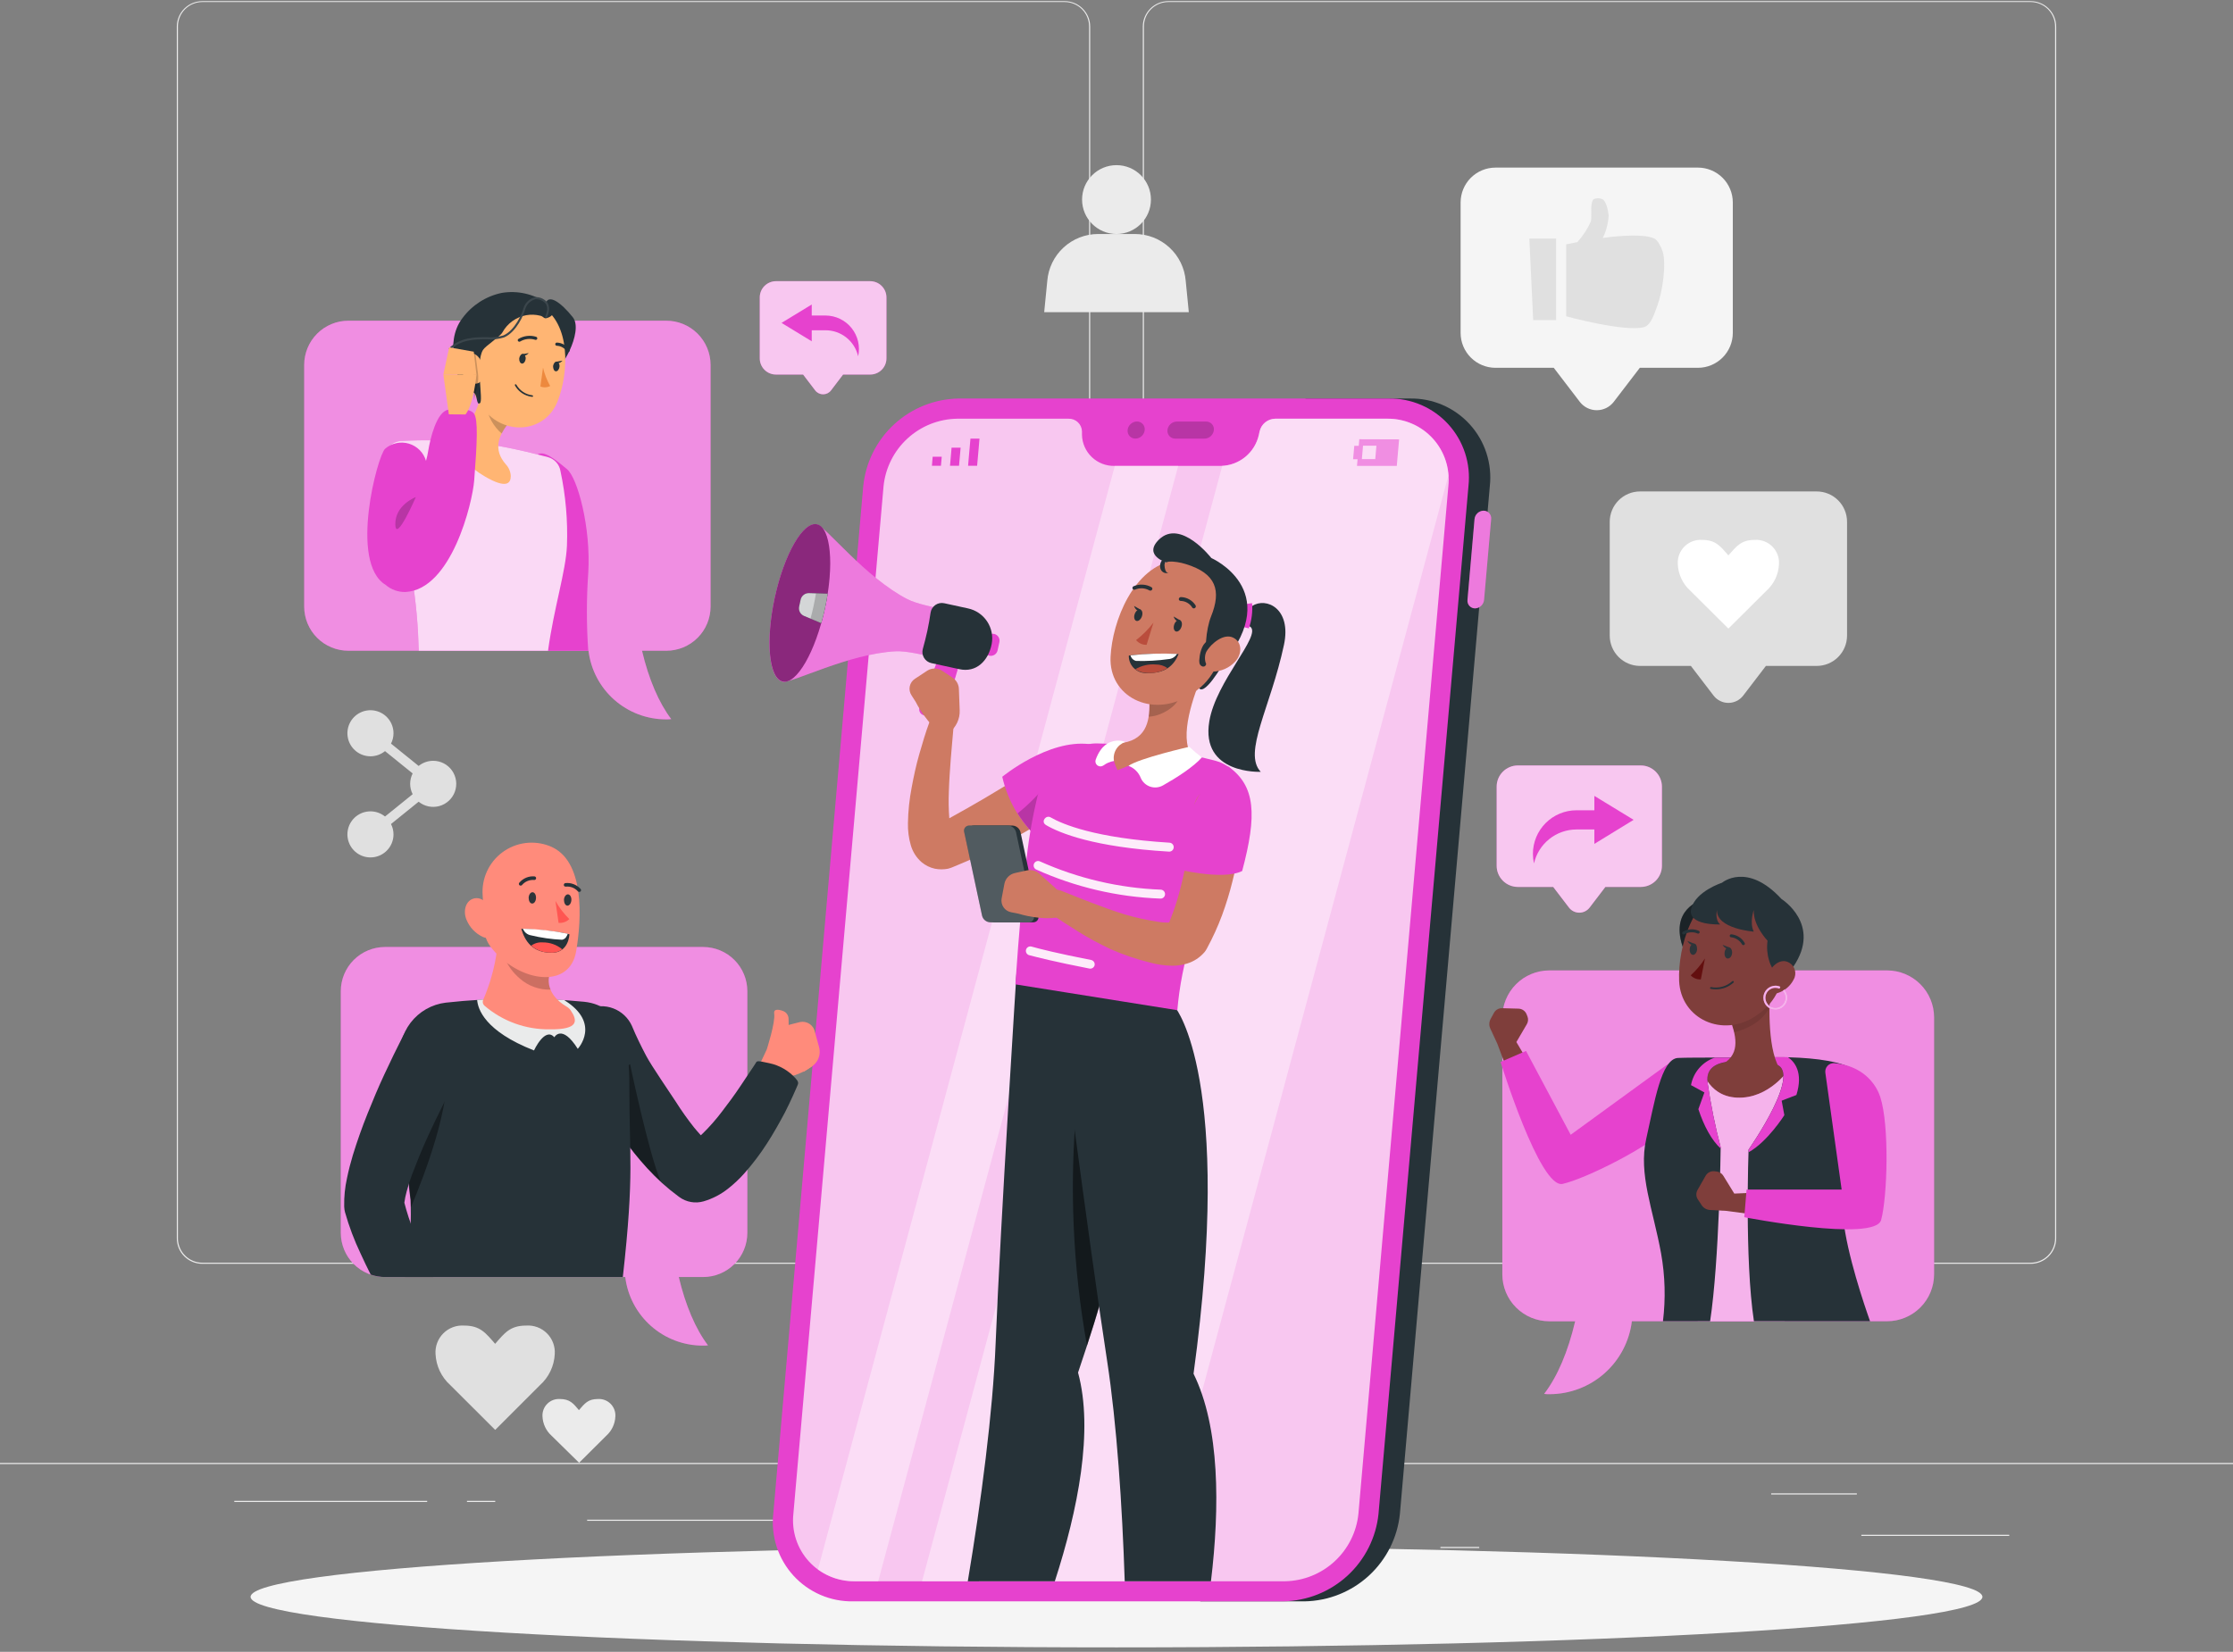 <svg width="446" height="330" viewBox="0 0 446 330" fill="none" xmlns="http://www.w3.org/2000/svg">
<rect x="0" y="0" width="446" height="330" fill="#808080" stroke="none"/>
<path d="M401.311 306.623H371.768V306.846H401.311V306.623Z" fill="#EBEBEB"/>
<path d="M295.449 309.05H287.697V309.273H295.449V309.05Z" fill="#EBEBEB"/>
<path d="M370.875 298.346H353.758V298.569H370.875V298.346Z" fill="#EBEBEB"/>
<path d="M85.319 299.844H46.794V300.067H85.319V299.844Z" fill="#EBEBEB"/>
<path d="M98.914 299.844H93.268V300.067H98.914V299.844Z" fill="#EBEBEB"/>
<path d="M200.834 303.608H117.271V303.831H200.834V303.608Z" fill="#EBEBEB"/>
<path d="M212.653 252.488H40.408C39.057 252.488 37.761 251.951 36.806 250.996C35.851 250.041 35.315 248.745 35.315 247.394V5.279C35.326 3.936 35.868 2.652 36.822 1.706C37.776 0.761 39.065 0.23 40.408 0.23H212.653C213.322 0.23 213.984 0.362 214.602 0.618C215.22 0.874 215.782 1.249 216.255 1.722C216.727 2.195 217.103 2.756 217.359 3.374C217.615 3.992 217.746 4.655 217.746 5.324V247.394C217.746 248.063 217.615 248.726 217.359 249.344C217.103 249.962 216.727 250.523 216.255 250.996C215.782 251.469 215.22 251.844 214.602 252.1C213.984 252.356 213.322 252.488 212.653 252.488ZM40.408 0.409C39.117 0.411 37.879 0.925 36.967 1.838C36.054 2.751 35.54 3.988 35.538 5.279V247.394C35.54 248.685 36.054 249.923 36.967 250.836C37.879 251.749 39.117 252.262 40.408 252.265H212.653C213.944 252.262 215.181 251.749 216.094 250.836C217.007 249.923 217.521 248.685 217.523 247.394V5.279C217.521 3.988 217.007 2.751 216.094 1.838C215.181 0.925 213.944 0.411 212.653 0.409H40.408Z" fill="#EBEBEB"/>
<path d="M405.592 252.488H233.347C231.996 252.488 230.701 251.951 229.746 250.996C228.791 250.041 228.254 248.745 228.254 247.394V5.279C228.266 3.936 228.807 2.652 229.761 1.706C230.715 0.761 232.004 0.23 233.347 0.23H405.592C406.943 0.23 408.239 0.767 409.194 1.722C410.149 2.677 410.686 3.973 410.686 5.324V247.394C410.686 248.745 410.149 250.041 409.194 250.996C408.239 251.951 406.943 252.488 405.592 252.488ZM233.347 0.409C232.056 0.411 230.819 0.925 229.906 1.838C228.993 2.751 228.479 3.988 228.477 5.279V247.394C228.479 248.685 228.993 249.923 229.906 250.836C230.819 251.749 232.056 252.262 233.347 252.265H405.592C406.883 252.262 408.121 251.749 409.034 250.836C409.947 249.923 410.46 248.685 410.463 247.394V5.279C410.46 3.988 409.947 2.751 409.034 1.838C408.121 0.925 406.883 0.411 405.592 0.409H233.347Z" fill="#EBEBEB"/>
<path d="M446 292.271H0V292.494H446V292.271Z" fill="#EBEBEB"/>
<path d="M362.848 98.181H327.578C326.781 98.181 325.992 98.338 325.255 98.643C324.519 98.949 323.849 99.396 323.286 99.96C322.723 100.525 322.276 101.194 321.972 101.931C321.668 102.668 321.512 103.458 321.513 104.255V126.966C321.512 127.763 321.668 128.553 321.972 129.29C322.276 130.026 322.723 130.696 323.286 131.26C323.849 131.825 324.519 132.272 325.255 132.578C325.992 132.883 326.781 133.04 327.578 133.04H337.72L342.252 138.963C342.6 139.418 343.048 139.787 343.562 140.04C344.075 140.294 344.64 140.426 345.213 140.426C345.786 140.426 346.351 140.294 346.865 140.04C347.378 139.787 347.827 139.418 348.175 138.963L352.706 133.04H362.848C363.645 133.04 364.435 132.883 365.171 132.578C365.908 132.272 366.577 131.825 367.14 131.26C367.704 130.696 368.15 130.026 368.454 129.29C368.759 128.553 368.915 127.763 368.914 126.966V104.255C368.915 103.458 368.759 102.668 368.454 101.931C368.15 101.194 367.704 100.525 367.14 99.96C366.577 99.396 365.908 98.949 365.171 98.643C364.435 98.338 363.645 98.181 362.848 98.181Z" fill="#E0E0E0"/>
<path d="M337.631 118.037C336.872 117.36 336.258 116.537 335.824 115.617C335.391 114.698 335.146 113.701 335.107 112.685C335.069 112.039 335.168 111.392 335.399 110.788C335.63 110.183 335.986 109.635 336.445 109.178C336.904 108.722 337.455 108.368 338.06 108.141C338.666 107.914 339.313 107.817 339.959 107.859C342.689 107.859 343.616 109.126 345.213 110.954C346.81 109.17 347.737 107.859 350.467 107.859C351.112 107.817 351.76 107.914 352.365 108.141C352.971 108.368 353.522 108.722 353.981 109.178C354.439 109.635 354.796 110.183 355.027 110.788C355.258 111.392 355.357 112.039 355.319 112.685C355.279 113.701 355.035 114.698 354.601 115.617C354.168 116.537 353.553 117.36 352.795 118.037L345.213 125.583L337.631 118.037Z" fill="white"/>
<path d="M89.967 276.75C89.079 275.96 88.359 275.001 87.847 273.929C87.336 272.857 87.043 271.693 86.988 270.506C86.939 269.744 87.053 268.981 87.324 268.267C87.594 267.553 88.014 266.905 88.556 266.367C89.098 265.828 89.748 265.412 90.464 265.146C91.179 264.88 91.944 264.77 92.705 264.824C95.916 264.824 97.014 266.314 98.896 268.472C100.778 266.314 101.875 264.824 105.086 264.824C105.848 264.77 106.612 264.88 107.328 265.146C108.044 265.412 108.694 265.828 109.236 266.367C109.777 266.905 110.197 267.553 110.468 268.267C110.738 268.981 110.853 269.744 110.804 270.506C110.748 271.693 110.456 272.857 109.944 273.929C109.433 275.001 108.712 275.96 107.825 276.75L98.905 285.67L89.967 276.75Z" fill="#E0E0E0"/>
<path d="M110.135 286.803C109.598 286.314 109.164 285.723 108.858 285.065C108.551 284.406 108.379 283.693 108.351 282.967C108.324 282.502 108.396 282.037 108.562 281.601C108.728 281.166 108.985 280.771 109.316 280.443C109.647 280.114 110.044 279.86 110.48 279.697C110.917 279.534 111.383 279.466 111.848 279.498C113.811 279.498 114.524 280.39 115.63 281.719C116.781 280.407 117.414 279.498 119.412 279.498C119.877 279.466 120.344 279.534 120.78 279.697C121.217 279.86 121.614 280.114 121.944 280.443C122.275 280.771 122.532 281.166 122.699 281.601C122.865 282.037 122.937 282.502 122.909 282.967C122.881 283.693 122.709 284.406 122.403 285.065C122.097 285.723 121.662 286.314 121.125 286.803L115.666 292.235L110.135 286.803Z" fill="#EBEBEB"/>
<path d="M339.156 33.484H298.695C296.847 33.484 295.075 34.218 293.769 35.524C292.462 36.831 291.729 38.603 291.729 40.45V66.506C291.729 68.354 292.462 70.127 293.768 71.435C295.075 72.743 296.847 73.479 298.695 73.481H310.336L315.527 80.269C315.926 80.793 316.44 81.217 317.029 81.509C317.619 81.801 318.268 81.953 318.926 81.953C319.583 81.953 320.232 81.801 320.822 81.509C321.411 81.217 321.925 80.793 322.324 80.269L327.524 73.481H339.12C340.97 73.481 342.745 72.746 344.053 71.438C345.361 70.13 346.096 68.356 346.096 66.506V40.45C346.096 38.608 345.366 36.84 344.065 35.534C342.764 34.228 340.999 33.491 339.156 33.484Z" fill="#F5F5F5"/>
<path d="M306.224 63.955H310.809V47.667H305.457L306.224 63.955Z" fill="#E0E0E0"/>
<path d="M332.065 50.182C331.833 49.46 331.101 47.943 330.406 47.64C328.399 46.748 324.001 47.025 320.112 47.533C320.272 47.221 320.406 46.944 320.486 46.748C320.952 45.575 321.226 44.334 321.298 43.073C321.236 42.181 320.834 40.29 320.112 39.826C319.826 39.685 319.512 39.612 319.193 39.612C318.874 39.612 318.56 39.685 318.274 39.826C317.498 40.638 318.033 43.189 317.73 44.286C317.047 45.774 316.145 47.151 315.054 48.371C313.689 48.621 312.824 48.809 312.824 48.809V63.197C312.824 63.197 324.572 66.39 328.354 65.355C329.808 64.963 330.495 62.438 331.03 61.029C332.002 58.496 332.894 52.787 332.065 50.182Z" fill="#E0E0E0"/>
<path d="M236.826 56.123C236.62 53.57 235.46 51.188 233.578 49.451C231.695 47.714 229.228 46.749 226.666 46.748H219.334C216.772 46.749 214.305 47.714 212.422 49.451C210.54 51.188 209.38 53.57 209.174 56.123L208.559 62.367H237.442L236.826 56.123Z" fill="#EBEBEB"/>
<path d="M223 46.748C226.799 46.748 229.878 43.669 229.878 39.871C229.878 36.072 226.799 32.993 223 32.993C219.202 32.993 216.123 36.072 216.123 39.871C216.123 43.669 219.202 46.748 223 46.748Z" fill="#EBEBEB"/>
<path d="M86.524 151.995C85.466 151.993 84.439 152.355 83.616 153.021L78.095 148.561C78.426 147.922 78.597 147.211 78.594 146.491C78.594 145.447 78.239 144.433 77.586 143.617C76.933 142.801 76.023 142.231 75.004 142.002C73.984 141.772 72.917 141.896 71.978 142.353C71.038 142.81 70.282 143.573 69.834 144.517C69.386 145.461 69.272 146.529 69.511 147.546C69.75 148.563 70.329 149.468 71.15 150.113C71.973 150.758 72.99 151.104 74.034 151.094C75.079 151.084 76.089 150.72 76.899 150.059L82.421 154.519C82.093 155.162 81.922 155.872 81.922 156.593C81.922 157.314 82.093 158.025 82.421 158.667L76.899 163.127C76.089 162.467 75.079 162.102 74.034 162.093C72.99 162.083 71.973 162.429 71.15 163.074C70.329 163.718 69.75 164.624 69.511 165.641C69.272 166.658 69.386 167.726 69.834 168.67C70.282 169.614 71.038 170.377 71.978 170.834C72.917 171.291 73.984 171.415 75.004 171.185C76.023 170.955 76.933 170.386 77.586 169.57C78.239 168.754 78.594 167.74 78.594 166.695C78.595 165.975 78.424 165.266 78.095 164.626L83.616 160.166C84.188 160.631 84.862 160.953 85.584 161.104C86.306 161.254 87.053 161.229 87.763 161.031C88.473 160.832 89.124 160.466 89.663 159.963C90.203 159.46 90.613 158.836 90.86 158.141C91.107 157.447 91.184 156.703 91.084 155.973C90.984 155.242 90.71 154.547 90.285 153.944C89.86 153.342 89.296 152.851 88.642 152.511C87.987 152.172 87.261 151.995 86.524 151.995Z" fill="#E0E0E0"/>
<path d="M223 329.119C318.517 329.119 395.95 324.599 395.95 319.022C395.95 313.445 318.517 308.925 223 308.925C127.482 308.925 50.05 313.445 50.05 319.022C50.05 324.599 127.482 329.119 223 329.119Z" fill="#F5F5F5"/>
<path d="M309.4 193.874H376.915C379.404 193.874 381.791 194.863 383.551 196.623C385.31 198.383 386.299 200.77 386.299 203.258V254.575C386.299 257.064 385.31 259.451 383.551 261.21C381.791 262.97 379.404 263.959 376.915 263.959H325.937C325.446 267.971 323.508 271.665 320.486 274.349C317.464 277.032 313.566 278.521 309.525 278.534C309.15 278.534 308.784 278.534 308.41 278.481C311.086 275.002 313.2 269.971 314.609 263.968H309.444C306.956 263.968 304.569 262.979 302.809 261.219C301.049 259.46 300.061 257.073 300.061 254.584V203.258C300.061 200.777 301.043 198.397 302.793 196.639C304.543 194.88 306.919 193.886 309.4 193.874Z" fill="#E642CE"/>
<path opacity="0.4" d="M309.4 193.874H376.915C379.404 193.874 381.791 194.863 383.551 196.623C385.31 198.383 386.299 200.77 386.299 203.258V254.575C386.299 257.064 385.31 259.451 383.551 261.21C381.791 262.97 379.404 263.959 376.915 263.959H325.937C325.446 267.971 323.508 271.665 320.486 274.349C317.464 277.032 313.566 278.521 309.525 278.534C309.15 278.534 308.784 278.534 308.41 278.481C311.086 275.002 313.2 269.971 314.609 263.968H309.444C306.956 263.968 304.569 262.979 302.809 261.219C301.049 259.46 300.061 257.073 300.061 254.584V203.258C300.061 200.777 301.043 198.397 302.793 196.639C304.543 194.88 306.919 193.886 309.4 193.874Z" fill="white"/>
<path d="M306.206 213.828L302.87 208.182L304.957 204.614C305.093 204.383 305.174 204.124 305.196 203.857C305.218 203.59 305.179 203.321 305.082 203.071L304.922 202.67C304.797 202.335 304.574 202.046 304.283 201.839C303.992 201.632 303.646 201.518 303.289 201.51L300.016 201.421C299.683 201.409 299.354 201.491 299.066 201.656C298.777 201.822 298.541 202.065 298.383 202.357L297.723 203.57C297.564 203.863 297.475 204.189 297.464 204.522C297.453 204.855 297.521 205.186 297.661 205.488L299.07 208.53L301.684 215.523L306.206 213.828Z" fill="#7F3E3B"/>
<path d="M332.778 212.838L313.716 226.709L304.796 209.957L299.712 212.16C299.712 212.16 307.553 237.547 312.111 236.521C316.669 235.495 329.531 229.135 333.715 224.773C335.829 222.57 337.435 218.529 335.347 213.534C335.251 213.295 335.101 213.081 334.908 212.91C334.715 212.739 334.485 212.614 334.236 212.547C333.987 212.479 333.726 212.471 333.473 212.521C333.22 212.572 332.982 212.68 332.778 212.838Z" fill="#E642CE"/>
<path d="M339.897 179.808C339.897 179.808 333.171 181.592 336.285 189.7C336.285 189.7 339.638 188.808 340.183 186.649C340.727 184.491 341.244 181.44 341.244 181.44L339.897 179.808Z" fill="#263238"/>
<path opacity="0.3" d="M339.897 179.808C339.897 179.808 333.171 181.592 336.285 189.7C336.285 189.7 339.638 188.808 340.183 186.649C340.727 184.491 341.244 181.44 341.244 181.44L339.897 179.808Z" fill="black"/>
<path d="M355.801 212.036L343.51 211.634L338.425 212.366L337.729 221.633L347.64 224.925L358.21 222.82L358.763 213.891L358.005 212.107L355.801 212.036Z" fill="#7F3E3B"/>
<path d="M339.068 263.959H356.462C356.631 257.831 357.541 226.013 357.354 226.209C357.166 226.406 359.191 219.43 359.191 219.43V216.603L357.354 213.57C357.354 213.57 353.411 219.582 346.917 219.288C340.762 219.002 339.701 212.856 339.701 212.856L338.961 222.249L338.185 244.995L339.175 254.629L339.068 263.959Z" fill="#E642CE"/>
<path opacity="0.6" d="M339.068 263.959H356.462C356.631 257.831 357.541 226.013 357.354 226.209C357.166 226.406 359.191 219.43 359.191 219.43V216.603L357.354 213.57C357.354 213.57 353.411 219.582 346.917 219.288C340.762 219.002 339.701 212.856 339.701 212.856L338.961 222.249L338.185 244.995L339.175 254.629L339.068 263.959Z" fill="white"/>
<path d="M332.145 263.959H341.565C343.42 251.685 343.67 229.242 343.67 229.242C342.545 224.946 341.666 220.589 341.039 216.192C340.468 211.045 347.818 211.732 354.24 212.58C360.663 213.427 349.245 229.67 349.245 229.67C349.245 229.67 348.433 251.623 350.315 263.959H373.507C372.348 260.685 368.923 250.632 368.155 243.505C367.165 234.889 373.097 222.32 372.25 216.192C371.402 210.064 351.074 211.313 351.074 211.313C351.074 211.313 338.059 211.224 335.16 211.358C331.771 211.509 330.415 220.438 328.809 227.494C327.204 234.55 330.156 241.534 331.771 250.409C332.572 254.882 332.698 259.449 332.145 263.959Z" fill="#263238"/>
<path d="M342.528 211.286C346.756 211.286 351.118 211.286 351.118 211.286C351.118 211.286 353.714 211.126 357.086 211.197C358.433 212.089 360.208 214.248 358.798 218.761L355.855 219.894L356.39 222.793C356.39 222.793 353 228.145 349.254 230.197C349.254 229.84 349.254 229.644 349.254 229.644C349.254 229.644 360.68 213.4 354.249 212.553C347.818 211.705 340.477 211.019 341.047 216.165C341.675 220.562 342.554 224.919 343.679 229.215C343.679 229.215 343.679 229.305 343.679 229.456C341.895 227.842 340.334 224.996 339.219 221.589L340.423 218.253L337.747 216.79C337.976 215.527 338.54 214.35 339.382 213.381C340.223 212.413 341.31 211.689 342.528 211.286Z" fill="#E642CE"/>
<path d="M342.35 216.148C342.144 215.674 342.061 215.156 342.107 214.642C342.154 214.127 342.33 213.633 342.618 213.204C347.452 211.572 347.006 207.941 345.891 204.578L353.679 196.631C353.224 200.859 353.054 210.591 355.819 213.98V214.756C354.617 216.301 353.007 217.481 351.172 218.163C349.337 218.846 347.347 219.003 345.428 218.619C344.746 218.503 344.106 218.216 343.567 217.783C343.029 217.351 342.61 216.788 342.35 216.148Z" fill="#7F3E3B"/>
<path opacity="0.1" d="M345.892 204.578L352.082 198.263L353.509 198.78C353.465 199.539 353.438 200.368 353.429 201.242C352.644 202.848 350.753 205.105 346.364 206.238C346.237 205.676 346.079 205.123 345.892 204.578Z" fill="black"/>
<path d="M357.692 189.62C355.81 196.818 355.168 199.904 350.752 202.919C344.116 207.46 335.686 203.579 335.374 195.962C335.098 189.102 338.211 178.487 345.918 176.989C347.614 176.651 349.369 176.752 351.016 177.283C352.662 177.814 354.145 178.757 355.325 180.023C356.505 181.288 357.341 182.834 357.756 184.514C358.17 186.193 358.148 187.951 357.692 189.62Z" fill="#7F3E3B"/>
<path d="M340.539 191.475C339.744 192.725 338.784 193.862 337.685 194.856C337.943 195.13 338.257 195.345 338.607 195.485C338.957 195.626 339.333 195.688 339.709 195.667L340.539 191.475Z" fill="#630F0F"/>
<path d="M348.219 188.826C348.27 188.823 348.319 188.808 348.362 188.781C348.396 188.762 348.425 188.736 348.448 188.705C348.471 188.674 348.488 188.639 348.497 188.601C348.506 188.564 348.508 188.525 348.501 188.487C348.495 188.449 348.481 188.412 348.46 188.38C348.187 187.898 347.8 187.489 347.334 187.189C346.868 186.889 346.336 186.707 345.784 186.658C345.746 186.657 345.707 186.663 345.671 186.677C345.635 186.691 345.602 186.712 345.574 186.738C345.545 186.765 345.523 186.796 345.507 186.832C345.491 186.867 345.482 186.905 345.481 186.944C345.479 186.982 345.484 187.02 345.497 187.056C345.509 187.092 345.529 187.126 345.555 187.154C345.581 187.182 345.612 187.205 345.647 187.221C345.682 187.237 345.719 187.246 345.758 187.247C346.211 187.297 346.647 187.454 347.028 187.706C347.41 187.957 347.726 188.295 347.952 188.692C347.981 188.735 348.021 188.771 348.068 188.794C348.115 188.818 348.167 188.828 348.219 188.826Z" fill="#263238"/>
<path d="M336.284 186.658C336.331 186.672 336.38 186.672 336.427 186.658C336.818 186.425 337.259 186.289 337.713 186.259C338.168 186.23 338.622 186.308 339.04 186.489C339.111 186.524 339.191 186.53 339.266 186.507C339.341 186.484 339.404 186.432 339.442 186.364C339.46 186.329 339.471 186.29 339.474 186.251C339.477 186.212 339.473 186.172 339.46 186.135C339.448 186.097 339.428 186.063 339.402 186.033C339.375 186.004 339.344 185.979 339.308 185.962C338.803 185.738 338.251 185.636 337.699 185.667C337.146 185.698 336.61 185.861 336.133 186.141C336.064 186.179 336.013 186.242 335.989 186.316C335.966 186.391 335.973 186.472 336.008 186.542C336.035 186.591 336.075 186.631 336.124 186.658C336.173 186.685 336.228 186.697 336.284 186.694V186.658Z" fill="#263238"/>
<path d="M342.725 197.648C342.381 197.649 342.037 197.619 341.699 197.558C341.675 197.555 341.653 197.547 341.632 197.535C341.612 197.523 341.594 197.507 341.58 197.488C341.566 197.469 341.556 197.447 341.55 197.424C341.544 197.401 341.543 197.377 341.547 197.353C341.556 197.307 341.582 197.265 341.62 197.237C341.658 197.209 341.705 197.196 341.752 197.202C342.505 197.35 343.282 197.319 344.021 197.113C344.759 196.907 345.44 196.531 346.007 196.015C346.042 195.991 346.085 195.979 346.127 195.982C346.17 195.986 346.21 196.003 346.242 196.032C346.273 196.062 346.293 196.101 346.299 196.143C346.305 196.185 346.297 196.228 346.275 196.265C345.313 197.165 344.042 197.66 342.725 197.648Z" fill="#263238"/>
<path d="M355.222 195.248C354.351 194.259 353.705 193.093 353.327 191.83C352.95 190.568 352.851 189.238 353.036 187.934C353.036 187.934 350.137 184.963 350.28 181.788C350.28 181.788 349.388 184.321 350.28 186.123C350.28 186.123 342.76 185.579 342.939 181.788C342.939 181.788 342.439 183.697 343.572 184.687C343.572 184.687 336.891 184.963 337.801 181.502C338.711 178.041 343.938 176.356 343.938 176.356C343.938 176.356 348.924 172.119 355.819 179.602C355.819 179.602 363.937 184.669 358.183 193.125L355.222 195.248Z" fill="#263238"/>
<path d="M358.236 195.721C357.91 196.358 357.459 196.923 356.911 197.382C356.362 197.842 355.727 198.187 355.043 198.397C353.259 198.95 352.269 197.327 352.742 195.587C353.17 194.017 354.633 191.841 356.488 192.019C357.131 192.114 357.711 192.46 358.099 192.982C358.487 193.504 358.652 194.159 358.557 194.802C358.515 195.127 358.406 195.44 358.236 195.721Z" fill="#7F3E3B"/>
<path d="M345.953 190.449C345.882 191.065 345.498 191.537 345.061 191.493C344.624 191.448 344.383 190.922 344.455 190.289C344.526 189.655 344.901 189.209 345.302 189.245C345.704 189.281 346.016 189.825 345.953 190.449Z" fill="#2E353A"/>
<path d="M338.96 189.718C338.897 190.333 338.514 190.797 338.112 190.761C337.711 190.726 337.426 190.182 337.488 189.557C337.551 188.933 337.934 188.469 338.38 188.513C338.826 188.558 338.96 189.084 338.96 189.718Z" fill="#2E353A"/>
<path d="M338.469 188.567L337.024 187.978C337.024 187.978 337.667 189.218 338.469 188.567Z" fill="#2E353A"/>
<path d="M345.508 189.334L344.054 188.754C344.054 188.754 344.705 189.959 345.508 189.334Z" fill="#2E353A"/>
<path d="M354.597 201.742C355.064 201.743 355.522 201.608 355.914 201.353C356.306 201.099 356.615 200.735 356.804 200.308C356.993 199.881 357.054 199.407 356.979 198.946C356.904 198.485 356.696 198.055 356.381 197.71L356.069 197.995C356.404 198.36 356.589 198.838 356.586 199.333C356.588 199.728 356.472 200.113 356.254 200.442C356.036 200.77 355.726 201.027 355.362 201.178C354.998 201.33 354.598 201.37 354.211 201.294C353.824 201.217 353.469 201.028 353.19 200.749C352.912 200.47 352.722 200.115 352.645 199.728C352.569 199.342 352.609 198.941 352.761 198.577C352.912 198.213 353.169 197.903 353.497 197.685C353.826 197.467 354.212 197.351 354.606 197.353C354.885 197.351 355.162 197.409 355.417 197.523L355.587 197.139C355.279 196.997 354.944 196.924 354.606 196.925C354.289 196.925 353.976 196.987 353.684 197.108C353.392 197.229 353.126 197.407 352.903 197.63C352.679 197.854 352.502 198.12 352.381 198.412C352.26 198.704 352.197 199.017 352.197 199.333C352.197 199.65 352.26 199.963 352.381 200.255C352.502 200.547 352.679 200.813 352.903 201.036C353.126 201.26 353.392 201.438 353.684 201.559C353.976 201.68 354.289 201.742 354.606 201.742H354.597Z" fill="#E642CE"/>
<g opacity="0.6">
<path d="M354.597 201.742C355.064 201.743 355.522 201.608 355.914 201.353C356.306 201.099 356.615 200.735 356.804 200.308C356.993 199.881 357.054 199.407 356.979 198.946C356.904 198.485 356.696 198.055 356.381 197.71L356.069 197.995C356.404 198.36 356.589 198.838 356.586 199.333C356.588 199.728 356.472 200.113 356.254 200.442C356.036 200.77 355.726 201.027 355.362 201.178C354.998 201.33 354.598 201.37 354.211 201.294C353.824 201.217 353.469 201.028 353.19 200.749C352.912 200.47 352.722 200.115 352.645 199.728C352.569 199.342 352.609 198.941 352.761 198.577C352.912 198.213 353.169 197.903 353.497 197.685C353.826 197.467 354.212 197.351 354.606 197.353C354.885 197.351 355.162 197.409 355.417 197.523L355.587 197.139C355.279 196.997 354.944 196.924 354.606 196.925C354.289 196.925 353.976 196.987 353.684 197.108C353.392 197.229 353.126 197.407 352.903 197.63C352.679 197.854 352.502 198.12 352.381 198.412C352.26 198.704 352.197 199.017 352.197 199.333C352.197 199.65 352.26 199.963 352.381 200.255C352.502 200.547 352.679 200.813 352.903 201.036C353.126 201.26 353.392 201.438 353.684 201.559C353.976 201.68 354.289 201.742 354.606 201.742H354.597Z" fill="white"/>
</g>
<path d="M352.938 238.171L346.391 238.457L344.197 234.889C344.056 234.659 343.864 234.464 343.637 234.319C343.41 234.174 343.153 234.082 342.885 234.05L342.457 233.997C342.105 233.951 341.747 234.011 341.429 234.17C341.111 234.329 340.848 234.579 340.673 234.889L339.05 237.734C338.884 238.022 338.801 238.351 338.813 238.684C338.824 239.017 338.927 239.34 339.112 239.616L339.87 240.767C340.052 241.046 340.297 241.279 340.585 241.447C340.873 241.614 341.197 241.711 341.53 241.73L344.875 241.918L352.278 242.917L352.938 238.171Z" fill="#7F3E3B"/>
<path d="M364.578 214.31L367.834 237.654H348.844L348.389 243.175C348.389 243.175 374.48 248.233 375.72 243.728C376.959 239.224 377.414 224.889 375.541 219.136C374.587 216.237 371.786 212.892 366.398 212.401C366.146 212.379 365.891 212.414 365.654 212.503C365.417 212.592 365.203 212.734 365.028 212.917C364.854 213.101 364.722 213.321 364.644 213.562C364.566 213.804 364.544 214.059 364.578 214.31Z" fill="#E642CE"/>
<path d="M281.596 79.618H260.75L239.734 319.923H260.58C265.343 319.836 269.909 318.008 273.415 314.783C276.921 311.558 279.123 307.161 279.607 302.422L297.563 97.128C297.81 94.899 297.58 92.643 296.887 90.51C296.193 88.377 295.053 86.417 293.542 84.76C292.031 83.103 290.184 81.787 288.124 80.9C286.064 80.014 283.838 79.576 281.596 79.618Z" fill="#263238"/>
<path d="M294.512 103.702C294.557 103.254 294.762 102.838 295.09 102.53C295.418 102.222 295.846 102.042 296.296 102.025C296.511 102.021 296.724 102.063 296.921 102.148C297.119 102.233 297.296 102.359 297.441 102.518C297.586 102.676 297.696 102.864 297.763 103.068C297.83 103.272 297.853 103.488 297.83 103.702L296.421 119.758C296.399 120.226 296.202 120.668 295.871 120.998C295.539 121.329 295.095 121.523 294.628 121.542C294.413 121.545 294.201 121.502 294.005 121.416C293.809 121.331 293.632 121.205 293.488 121.046C293.344 120.888 293.235 120.701 293.169 120.497C293.102 120.293 293.08 120.078 293.102 119.865L294.512 103.702Z" fill="#E642CE"/>
<path opacity="0.3" d="M294.512 103.702C294.557 103.254 294.762 102.838 295.09 102.53C295.418 102.222 295.846 102.042 296.296 102.025C296.511 102.021 296.724 102.063 296.921 102.148C297.119 102.233 297.296 102.359 297.441 102.518C297.586 102.676 297.696 102.864 297.763 103.068C297.83 103.272 297.853 103.488 297.83 103.702L296.421 119.758C296.399 120.226 296.202 120.668 295.871 120.998C295.539 121.329 295.095 121.523 294.628 121.542C294.413 121.545 294.201 121.502 294.005 121.416C293.809 121.331 293.632 121.205 293.488 121.046C293.344 120.888 293.235 120.701 293.169 120.497C293.102 120.293 293.08 120.078 293.102 119.865L294.512 103.702Z" fill="white"/>
<path d="M256.307 319.923H170.417C168.176 319.963 165.952 319.525 163.893 318.639C161.835 317.752 159.989 316.437 158.478 314.781C156.967 313.125 155.827 311.167 155.132 309.036C154.438 306.904 154.205 304.65 154.45 302.422L172.415 97.128C172.892 92.386 175.093 87.984 178.6 84.757C182.107 81.53 186.676 79.701 191.441 79.618H277.332C279.572 79.578 281.795 80.016 283.853 80.902C285.911 81.788 287.756 83.102 289.267 84.757C290.778 86.412 291.918 88.369 292.613 90.499C293.309 92.629 293.542 94.883 293.299 97.11L275.334 302.422C274.85 307.161 272.648 311.558 269.142 314.783C265.636 318.008 261.07 319.836 256.307 319.923Z" fill="#E642CE"/>
<path d="M276.984 83.65H254.684C253.958 83.664 253.257 83.921 252.694 84.381C252.132 84.84 251.739 85.475 251.58 86.183L251.428 86.888C251.04 88.62 250.082 90.172 248.708 91.294C247.333 92.417 245.621 93.045 243.846 93.078H222.599C220.918 93.114 219.291 92.483 218.074 91.323C216.857 90.163 216.149 88.569 216.105 86.888V86.183C216.096 85.841 216.019 85.504 215.879 85.192C215.74 84.879 215.54 84.597 215.292 84.362C215.043 84.127 214.751 83.943 214.431 83.821C214.111 83.698 213.771 83.641 213.429 83.65H191.129C187.461 83.718 183.945 85.127 181.245 87.61C178.545 90.093 176.847 93.479 176.473 97.128L158.464 302.422C158.275 304.139 158.453 305.876 158.988 307.518C159.523 309.16 160.402 310.67 161.566 311.946C162.729 313.222 164.152 314.235 165.738 314.919C167.324 315.602 169.038 315.94 170.764 315.909H256.664C260.333 315.841 263.85 314.431 266.55 311.946C269.251 309.461 270.947 306.073 271.32 302.422L289.284 97.128C289.472 95.412 289.292 93.676 288.757 92.035C288.221 90.394 287.342 88.885 286.179 87.61C285.015 86.335 283.593 85.323 282.008 84.64C280.422 83.957 278.71 83.62 276.984 83.65Z" fill="#E642CE"/>
<path opacity="0.7" d="M276.984 83.65H254.684C253.958 83.664 253.257 83.921 252.694 84.381C252.132 84.84 251.739 85.475 251.58 86.183L251.428 86.888C251.04 88.62 250.082 90.172 248.708 91.294C247.333 92.417 245.621 93.045 243.846 93.078H222.599C220.918 93.114 219.291 92.483 218.074 91.323C216.857 90.163 216.149 88.569 216.105 86.888V86.183C216.096 85.841 216.019 85.504 215.879 85.192C215.74 84.879 215.54 84.597 215.292 84.362C215.043 84.127 214.751 83.943 214.431 83.821C214.111 83.698 213.771 83.641 213.429 83.65H191.129C187.461 83.718 183.945 85.127 181.245 87.61C178.545 90.093 176.847 93.479 176.473 97.128L158.464 302.422C158.275 304.139 158.453 305.876 158.988 307.518C159.523 309.16 160.402 310.67 161.566 311.946C162.729 313.222 164.152 314.235 165.738 314.919C167.324 315.602 169.038 315.94 170.764 315.909H256.664C260.333 315.841 263.85 314.431 266.55 311.946C269.251 309.461 270.947 306.073 271.32 302.422L289.284 97.128C289.472 95.412 289.292 93.676 288.757 92.035C288.221 90.394 287.342 88.885 286.179 87.61C285.015 86.335 283.593 85.323 282.008 84.64C280.422 83.957 278.71 83.62 276.984 83.65Z" fill="white"/>
<g opacity="0.2">
<path d="M228.057 87.095C228.769 86.413 228.84 85.333 228.217 84.682C227.594 84.031 226.511 84.055 225.799 84.736C225.088 85.418 225.016 86.498 225.64 87.149C226.263 87.8 227.345 87.776 228.057 87.095Z" fill="black"/>
<path d="M240.885 84.221H235.034C234.57 84.229 234.125 84.407 233.783 84.721C233.441 85.035 233.226 85.463 233.178 85.925C233.156 86.142 233.179 86.361 233.248 86.569C233.316 86.776 233.428 86.967 233.575 87.128C233.723 87.289 233.903 87.417 234.104 87.503C234.304 87.589 234.521 87.632 234.739 87.628H240.591C241.054 87.618 241.498 87.439 241.839 87.126C242.181 86.812 242.396 86.385 242.446 85.925C242.47 85.707 242.448 85.487 242.38 85.279C242.312 85.071 242.2 84.88 242.053 84.718C241.905 84.557 241.724 84.429 241.523 84.343C241.321 84.257 241.104 84.216 240.885 84.221Z" fill="black"/>
</g>
<path d="M186.134 93.052H187.936L188.096 91.241H186.285L186.134 93.052Z" fill="#E642CE"/>
<path d="M189.907 91.241L189.746 93.052H191.548L191.708 91.241L191.869 89.439H190.058L189.907 91.241Z" fill="#E642CE"/>
<path d="M193.832 87.628L193.672 89.439L193.511 91.241L193.359 93.052H195.161L195.322 91.241L195.482 89.439L195.634 87.628H193.832Z" fill="#E642CE"/>
<path d="M271.498 87.753L271.382 89.073H270.49L270.258 91.749H271.15L271.034 93.078H278.982L279.445 87.78L271.498 87.753ZM274.682 91.723H272.006L272.238 89.047H274.914L274.682 91.723Z" fill="#E642CE"/>
<g opacity="0.4">
<path d="M222.661 93.079L163.37 313.554C165.522 315.105 168.112 315.929 170.765 315.909H175.403L235.328 93.079H222.661Z" fill="white"/>
<path d="M276.985 83.65H254.685C253.958 83.664 253.258 83.921 252.695 84.381C252.132 84.84 251.74 85.475 251.58 86.183L251.429 86.888C251.052 88.574 250.134 90.091 248.815 91.207C247.496 92.323 245.849 92.977 244.123 93.07L184.163 315.909H229.878L289.285 94.996C289.095 91.883 287.709 88.965 285.416 86.85C283.124 84.736 280.103 83.589 276.985 83.65Z" fill="white"/>
</g>
<path d="M187.24 143.485L184.564 142.906C184.392 142.872 184.229 142.801 184.087 142.697C183.945 142.593 183.827 142.46 183.742 142.306C183.657 142.152 183.607 141.982 183.595 141.806C183.583 141.631 183.609 141.455 183.672 141.291L187.41 131.533L191.682 132.425L188.641 142.62C188.561 142.915 188.371 143.169 188.111 143.329C187.851 143.49 187.54 143.546 187.24 143.485Z" fill="#E642CE"/>
<path d="M197.605 130.997C197.429 130.959 197.262 130.887 197.114 130.784C196.966 130.681 196.84 130.55 196.743 130.398C196.646 130.247 196.58 130.077 196.549 129.9C196.518 129.723 196.522 129.541 196.561 129.365L196.918 127.688C196.956 127.511 197.029 127.343 197.132 127.195C197.236 127.046 197.367 126.92 197.52 126.823C197.673 126.725 197.844 126.66 198.022 126.629C198.2 126.598 198.383 126.604 198.559 126.644C198.915 126.721 199.226 126.937 199.424 127.243C199.621 127.549 199.689 127.921 199.612 128.277L199.246 129.945C199.167 130.301 198.95 130.612 198.643 130.81C198.335 131.007 197.962 131.074 197.605 130.997Z" fill="#E642CE"/>
<path d="M194.965 122.684C194.965 122.684 184.796 121.524 181.237 119.705C172.87 115.405 164.868 105.147 163.174 104.781C160.408 104.175 156.644 110.722 154.753 119.401C152.862 128.081 153.576 135.591 156.341 136.189C158.045 136.563 169.569 130.551 178.971 130.114C182.967 129.936 192.672 133.138 192.672 133.138L194.965 122.684Z" fill="#E642CE"/>
<path opacity="0.3" d="M194.965 122.684C194.965 122.684 184.796 121.524 181.237 119.705C172.87 115.405 164.868 105.147 163.174 104.781C160.408 104.175 156.644 110.722 154.753 119.401C152.862 128.081 153.576 135.591 156.341 136.189C158.045 136.563 169.569 130.551 178.971 130.114C182.967 129.936 192.672 133.138 192.672 133.138L194.965 122.684Z" fill="white"/>
<path d="M164.761 121.542C162.879 130.212 159.106 136.76 156.341 136.153C153.576 135.547 152.871 128.036 154.753 119.366C156.635 110.695 160.408 104.139 163.174 104.746C165.939 105.352 166.652 112.899 164.761 121.542Z" fill="#E642CE"/>
<path opacity="0.4" d="M164.761 121.542C162.879 130.212 159.106 136.76 156.341 136.153C153.576 135.547 152.871 128.036 154.753 119.366C156.635 110.695 160.408 104.139 163.174 104.746C165.939 105.352 166.652 112.899 164.761 121.542Z" fill="black"/>
<path d="M193.314 121.542L188.595 120.516C188.292 120.449 187.977 120.446 187.672 120.505C187.367 120.565 187.077 120.687 186.821 120.864C186.565 121.04 186.348 121.268 186.184 121.532C186.02 121.796 185.911 122.091 185.866 122.398C185.696 123.585 185.482 124.807 185.215 126.056C184.947 127.304 184.626 128.509 184.323 129.624C184.236 129.923 184.212 130.237 184.252 130.546C184.292 130.856 184.395 131.153 184.555 131.421C184.715 131.688 184.928 131.92 185.181 132.102C185.434 132.284 185.722 132.412 186.026 132.478L191.619 133.691C194.973 134.423 197.391 132.059 198.068 128.687C198.372 127.111 198.043 125.478 197.154 124.141C196.264 122.805 194.885 121.871 193.314 121.542Z" fill="#263238"/>
<path d="M159.909 119.803L159.614 121.168C159.529 121.549 159.581 121.948 159.762 122.295C159.944 122.641 160.242 122.912 160.604 123.059L164.03 124.486C164.297 123.549 164.547 122.577 164.761 121.578C164.975 120.579 165.163 119.58 165.314 118.616L161.595 118.492C161.205 118.478 160.822 118.602 160.514 118.842C160.206 119.082 159.992 119.421 159.909 119.803Z" fill="#263238"/>
<path opacity="0.8" d="M159.909 119.803L159.614 121.168C159.529 121.549 159.581 121.948 159.762 122.295C159.944 122.641 160.242 122.912 160.604 123.059L164.03 124.486C164.297 123.549 164.547 122.577 164.761 121.578C164.975 120.579 165.163 119.58 165.314 118.616L161.595 118.492C161.205 118.478 160.822 118.602 160.514 118.842C160.206 119.082 159.992 119.421 159.909 119.803Z" fill="white"/>
<path opacity="0.2" d="M162.495 121.078C162.308 121.97 162.103 122.773 161.88 123.594L164.03 124.486C164.297 123.549 164.547 122.577 164.761 121.578C164.975 120.579 165.162 119.58 165.314 118.616L162.977 118.536C162.846 119.351 162.686 120.198 162.495 121.078Z" fill="black"/>
<path d="M244.907 121.614C245.759 121.94 246.677 122.059 247.584 121.961C248.491 121.863 249.362 121.552 250.126 121.052C252.864 119.268 258.002 121.515 256.45 128.821C253.774 141.38 248.19 150.398 251.811 154.198C251.811 154.198 239.752 154.751 241.536 144.101C242.874 136.073 251.945 127.046 249.76 125.244C249.028 124.637 247.976 124.95 244.542 124.95L244.907 121.614Z" fill="#263238"/>
<path d="M244.542 124.95C246.195 124.895 247.846 125.094 249.439 125.538C250.001 123.921 250.22 122.205 250.081 120.499C248.324 120.7 246.592 121.074 244.908 121.614L244.542 124.95Z" fill="#E642CE"/>
<path d="M233.186 112.462C233.186 112.462 228.173 111.034 231.483 107.796C235.8 103.577 241.937 111.48 241.937 111.48C241.937 111.48 256.325 117.769 244.452 132.353C244.452 132.353 240.162 140.024 239.27 137.036C238.378 134.048 244.336 125.583 244.336 125.583L243.979 118.001L242.329 115.048L237.147 112.087L233.186 112.462Z" fill="#263238"/>
<path d="M213.304 155.179C212.964 154.623 212.518 154.14 211.991 153.756C211.464 153.373 210.866 153.097 210.233 152.944C209.599 152.792 208.941 152.766 208.297 152.868C207.654 152.97 207.036 153.197 206.48 153.538H206.409C204.848 154.493 203.189 155.554 201.548 156.535L196.597 159.506C194.278 160.867 191.947 162.191 189.604 163.475C189.47 161.694 189.44 159.907 189.515 158.123C189.577 156.036 189.729 153.904 189.889 151.772C190.05 149.64 190.264 147.455 190.442 145.341V145.287C190.487 144.693 190.317 144.102 189.962 143.623C189.608 143.144 189.092 142.809 188.51 142.679C187.929 142.549 187.32 142.633 186.795 142.915C186.27 143.198 185.864 143.66 185.652 144.217C184.858 146.366 184.234 148.489 183.61 150.666C182.985 152.842 182.512 155.037 182.093 157.302C181.636 159.655 181.385 162.042 181.344 164.438C181.309 165.946 181.504 167.45 181.924 168.898C182.306 170.194 183.049 171.353 184.065 172.243C184.835 172.894 185.754 173.345 186.741 173.555C187.601 173.721 188.485 173.721 189.345 173.555C189.552 173.509 189.755 173.446 189.952 173.367L190.246 173.251C192.146 172.466 194.037 171.681 195.875 170.789C197.712 169.897 199.55 169.005 201.343 168.069C203.135 167.132 204.911 166.124 206.695 165.081C208.479 164.037 210.138 162.993 211.895 161.78C212.916 161.058 213.628 159.978 213.889 158.755C214.15 157.532 213.942 156.256 213.304 155.179Z" fill="#CE7A63"/>
<path d="M217.648 148.668C220.654 154.725 216.328 159.978 208.398 168.399C204.256 165.041 201.363 160.388 200.183 155.188C200.183 155.188 209.352 147.624 217.648 148.668Z" fill="#E642CE"/>
<path opacity="0.2" d="M217.96 155.857C215.025 154.073 211.716 153.271 209.424 156.187C207.634 158.536 205.561 160.655 203.251 162.494C204.656 164.721 206.401 166.714 208.425 168.399C213.188 163.368 216.595 159.47 217.96 155.857Z" fill="black"/>
<path d="M188.212 134.03L190.246 135.377C190.625 135.624 190.939 135.959 191.161 136.354C191.383 136.748 191.507 137.19 191.521 137.643L191.682 141.933C191.708 142.778 191.535 143.616 191.175 144.381C190.815 145.145 190.28 145.813 189.612 146.331L188.765 146.982C185.197 144.975 182.887 140.212 182.887 140.212L182.066 138.927C181.89 138.668 181.767 138.377 181.705 138.071C181.642 137.764 181.641 137.448 181.702 137.141C181.763 136.834 181.883 136.542 182.058 136.282C182.232 136.022 182.456 135.799 182.717 135.627L185.233 133.968C185.682 133.689 186.203 133.547 186.732 133.558C187.26 133.569 187.774 133.733 188.212 134.03Z" fill="#CE7A63"/>
<path d="M210.682 315.909C215.303 301.637 218.46 285.786 215.32 274.217C234.409 218.146 225.801 201.822 225.801 201.822L203.082 193.535C203.082 193.535 199.835 244.032 198.854 268.463C198.31 282.12 195.982 299.88 193.297 315.918L210.682 315.909Z" fill="#263238"/>
<path opacity="0.5" d="M222.465 222.57L217.853 215.131L215.034 220.929C213.564 236.916 214.26 253.028 217.104 268.829C220.779 257.793 223.682 246.515 225.792 235.076L222.465 222.57Z" fill="black"/>
<path d="M224.642 315.909H241.866C243.65 301.075 243.65 285.117 238.387 274.449C246.415 215.764 234.819 201.394 234.819 201.394L210.932 197.612C210.932 197.612 217.416 247.796 221.136 271.942C223.054 284.448 224.142 300.674 224.642 315.909Z" fill="#263238"/>
<path d="M207.016 159.943C206.007 164.284 205.292 168.689 204.875 173.126C204.108 179.594 203.546 185.98 202.806 196.657L235.15 201.822C235.943 192.617 238.646 182.403 247.7 162.824C248.212 161.805 248.489 160.686 248.512 159.546C248.534 158.407 248.302 157.276 247.832 156.238C247.362 155.2 246.665 154.28 245.793 153.546C244.922 152.812 243.897 152.282 242.794 151.995C241.536 151.665 240.198 151.344 238.816 151.049C233.98 149.928 229.07 149.153 224.124 148.73C222.51 148.623 220.824 148.561 219.21 148.525C213.376 148.373 208.095 154.279 207.016 159.943Z" fill="#E642CE"/>
<path d="M240.394 134.307C238.369 138.829 235.435 147.241 238.004 150.88C238.004 150.88 233.633 149.497 223.205 153.868C221.074 149.489 223.321 148.516 223.321 148.516C228.879 148.115 229.655 144.226 229.565 140.488L240.394 134.307Z" fill="#CE7A63"/>
<path d="M225.391 153.003C225.951 153.209 226.461 153.533 226.886 153.953C227.311 154.373 227.64 154.88 227.853 155.438C228.03 155.844 228.291 156.208 228.62 156.506C228.948 156.803 229.335 157.028 229.756 157.166C230.178 157.303 230.623 157.35 231.064 157.303C231.504 157.255 231.93 157.116 232.313 156.892C234.989 155.385 238.36 153.235 240.046 151.326C239.173 150.661 238.336 149.95 237.54 149.194C237.54 149.194 227.505 151.487 225.391 153.003Z" fill="white"/>
<path d="M222.492 152.031C221.728 152.154 221.006 152.46 220.387 152.923C220.215 153.048 220.007 153.115 219.795 153.115C219.582 153.115 219.375 153.048 219.203 152.924C219.031 152.799 218.902 152.623 218.836 152.421C218.77 152.219 218.769 152.001 218.834 151.799C219.949 148.641 221.876 148.231 221.876 148.231C222.807 147.876 223.836 147.876 224.766 148.231C223.994 148.486 223.34 149.01 222.923 149.708C222.505 150.405 222.352 151.23 222.492 152.031Z" fill="white"/>
<path opacity="0.2" d="M235.988 136.831L229.601 140.488C229.631 141.383 229.577 142.279 229.44 143.164C231.528 143.164 234.792 141.452 235.506 139.409C235.824 138.587 235.988 137.713 235.988 136.831Z" fill="black"/>
<path d="M245.934 125.467C243.258 132.871 242.366 136.046 237.397 139.016C229.985 143.476 221.448 139.15 221.814 131.238C222.153 124.102 226.417 113.202 234.677 111.926C236.442 111.593 238.264 111.738 239.954 112.346C241.645 112.954 243.141 114.003 244.29 115.384C245.438 116.765 246.196 118.429 246.485 120.202C246.774 121.974 246.584 123.792 245.934 125.467Z" fill="#CE7A63"/>
<path d="M235.987 125.19C235.791 125.824 235.309 126.261 234.899 126.163C234.489 126.065 234.319 125.476 234.507 124.843C234.694 124.209 235.194 123.781 235.604 123.879C236.014 123.977 236.184 124.566 235.987 125.19Z" fill="#263238"/>
<path d="M228.094 123.085C227.897 123.71 227.407 124.147 226.996 124.049C226.586 123.951 226.417 123.362 226.613 122.737C226.809 122.113 227.3 121.667 227.71 121.765C228.12 121.863 228.29 122.434 228.094 123.085Z" fill="#263238"/>
<path d="M227.88 121.845L226.506 121.052C226.506 121.052 226.916 122.434 227.88 121.845Z" fill="#263238"/>
<path d="M230.386 124.388C229.381 125.697 228.212 126.873 226.907 127.884C227.165 128.189 227.488 128.432 227.853 128.596C228.217 128.759 228.613 128.839 229.012 128.83L230.386 124.388Z" fill="#BA4D3C"/>
<path d="M238.387 121.542C238.336 121.538 238.288 121.522 238.244 121.495C238.201 121.469 238.164 121.433 238.137 121.391C237.894 120.991 237.554 120.659 237.148 120.425C236.743 120.192 236.286 120.063 235.818 120.053C235.769 120.054 235.721 120.045 235.675 120.027C235.63 120.009 235.589 119.983 235.554 119.949C235.519 119.915 235.491 119.874 235.472 119.829C235.453 119.784 235.443 119.736 235.443 119.687C235.45 119.582 235.494 119.484 235.568 119.41C235.642 119.336 235.74 119.292 235.845 119.285C236.436 119.296 237.015 119.453 237.53 119.742C238.046 120.032 238.481 120.445 238.797 120.945C238.832 121.011 238.848 121.085 238.843 121.159C238.839 121.234 238.814 121.305 238.772 121.367C238.73 121.428 238.672 121.477 238.604 121.508C238.536 121.539 238.461 121.551 238.387 121.542Z" fill="#263238"/>
<path d="M226.399 117.787C226.354 117.769 226.314 117.742 226.281 117.709C226.247 117.675 226.22 117.635 226.202 117.591C226.171 117.495 226.179 117.391 226.224 117.3C226.269 117.21 226.348 117.141 226.443 117.109C227.015 116.869 227.634 116.763 228.252 116.8C228.871 116.837 229.473 117.016 230.011 117.323C230.051 117.351 230.085 117.387 230.111 117.429C230.136 117.471 230.153 117.518 230.16 117.566C230.166 117.615 230.163 117.664 230.15 117.711C230.136 117.758 230.114 117.802 230.083 117.84C230.02 117.922 229.93 117.977 229.83 117.995C229.729 118.013 229.625 117.993 229.538 117.938C229.109 117.698 228.629 117.56 228.137 117.535C227.645 117.511 227.154 117.6 226.702 117.796C226.653 117.814 226.601 117.823 226.549 117.822C226.497 117.82 226.446 117.808 226.399 117.787Z" fill="#263238"/>
<path d="M235.773 123.959L234.408 123.166C234.408 123.166 234.81 124.53 235.773 123.959Z" fill="#263238"/>
<path d="M206.356 184.259H198.649C198.275 184.242 197.915 184.105 197.626 183.867C197.336 183.628 197.132 183.303 197.043 182.939L193.475 166.24C193.43 166.083 193.422 165.918 193.454 165.757C193.485 165.597 193.554 165.446 193.655 165.318C193.756 165.19 193.887 165.088 194.035 165.02C194.184 164.952 194.347 164.921 194.51 164.929H202.217C202.59 164.945 202.948 165.081 203.238 165.318C203.527 165.554 203.732 165.878 203.823 166.24L207.391 182.939C207.436 183.096 207.443 183.262 207.412 183.422C207.381 183.583 207.312 183.734 207.211 183.863C207.11 183.992 206.98 184.095 206.831 184.164C206.682 184.233 206.52 184.265 206.356 184.259Z" fill="#263238"/>
<path d="M205.463 184.259H197.756C197.382 184.242 197.023 184.105 196.733 183.867C196.444 183.628 196.239 183.303 196.151 182.939L192.583 166.24C192.537 166.083 192.53 165.918 192.561 165.757C192.592 165.597 192.661 165.446 192.763 165.318C192.864 165.19 192.994 165.088 193.143 165.02C193.292 164.952 193.454 164.921 193.618 164.929H201.324C201.698 164.945 202.056 165.081 202.345 165.318C202.635 165.554 202.84 165.878 202.93 166.24L206.498 182.939C206.543 183.096 206.551 183.262 206.519 183.422C206.488 183.583 206.419 183.734 206.318 183.863C206.217 183.992 206.087 184.095 205.938 184.164C205.79 184.233 205.627 184.265 205.463 184.259Z" fill="#263238"/>
<path opacity="0.2" d="M205.463 184.259H197.756C197.382 184.242 197.023 184.105 196.733 183.867C196.444 183.628 196.239 183.303 196.151 182.939L192.583 166.24C192.537 166.083 192.53 165.918 192.561 165.757C192.592 165.597 192.661 165.446 192.763 165.318C192.864 165.19 192.994 165.088 193.143 165.02C193.292 164.952 193.454 164.921 193.618 164.929H201.324C201.698 164.945 202.056 165.081 202.345 165.318C202.635 165.554 202.84 165.878 202.93 166.24L206.498 182.939C206.543 183.096 206.551 183.262 206.519 183.422C206.488 183.583 206.419 183.734 206.318 183.863C206.217 183.992 206.087 184.095 205.938 184.164C205.79 184.233 205.627 184.265 205.463 184.259Z" fill="white"/>
<path d="M202.699 174.42L205.089 173.894C205.531 173.796 205.989 173.805 206.427 173.919C206.864 174.034 207.268 174.252 207.605 174.554L210.798 177.426C211.424 177.994 211.906 178.703 212.205 179.494C212.505 180.284 212.612 181.135 212.519 181.975L212.395 183.028C208.497 184.178 203.475 182.555 203.475 182.555L201.976 182.252C201.668 182.198 201.373 182.084 201.109 181.915C200.845 181.747 200.617 181.527 200.439 181.27C200.261 181.013 200.135 180.723 200.07 180.416C200.004 180.11 200 179.794 200.058 179.486L200.62 176.516C200.73 176.005 200.984 175.535 201.353 175.164C201.721 174.793 202.188 174.534 202.699 174.42Z" fill="#CE7A63"/>
<path d="M243.811 157.053C242.503 156.928 241.199 157.328 240.185 158.164C239.172 159.001 238.532 160.205 238.405 161.513V161.682C238.316 162.574 238.2 163.662 238.084 164.67C237.968 165.678 237.825 166.722 237.674 167.748C237.37 169.808 237.005 171.842 236.594 173.858C236.184 175.874 235.702 177.854 235.123 179.79C234.65 181.342 234.106 182.84 233.526 184.303C232.807 184.332 232.086 184.287 231.376 184.169C229.073 183.823 226.796 183.32 224.561 182.662C222.465 182.002 220.351 181.235 218.237 180.432C216.123 179.629 213.991 178.764 211.913 177.934H211.859C211.3 177.702 210.675 177.683 210.103 177.881C209.531 178.078 209.051 178.48 208.755 179.008C208.459 179.536 208.367 180.155 208.497 180.746C208.627 181.337 208.97 181.861 209.46 182.216C211.422 183.661 213.402 184.892 215.445 186.176C217.488 187.461 219.602 188.558 221.805 189.62C224.342 190.731 226.967 191.626 229.655 192.296C231.108 192.697 232.607 192.912 234.115 192.938C235.125 192.95 236.13 192.802 237.094 192.501C238.445 192.087 239.652 191.298 240.573 190.226C240.733 190.027 240.876 189.815 241.001 189.593L241.09 189.423C242.243 187.3 243.245 185.097 244.087 182.831C244.9 180.623 245.591 178.372 246.157 176.088C246.736 173.831 247.182 171.557 247.548 169.273C247.718 168.122 247.869 166.981 248.003 165.83C248.137 164.679 248.235 163.564 248.297 162.262C248.365 160.983 247.937 159.727 247.101 158.756C246.265 157.785 245.086 157.175 243.811 157.053Z" fill="#CE7A63"/>
<path d="M245.3 153.11C250.813 157.008 251.08 162.842 248.101 174.01C244.114 176.008 234.427 173.483 234.427 173.483C234.427 173.483 237.477 156.143 245.3 153.11Z" fill="#E642CE"/>
<path d="M225.462 130.971C225.462 130.971 228.138 130.444 235.408 130.667C234.516 132.844 232.839 134.574 229.084 134.458C228.182 134.517 227.295 134.216 226.616 133.62C225.936 133.025 225.522 132.184 225.462 131.283C225.462 131.176 225.453 131.078 225.462 130.971Z" fill="#263238"/>
<path d="M230.867 132.755C229.427 132.632 227.986 132.966 226.746 133.709C227.431 134.18 228.243 134.432 229.074 134.432C230.511 134.558 231.952 134.224 233.186 133.477C232.509 132.997 231.697 132.744 230.867 132.755Z" fill="#BA4D3C"/>
<path d="M225.792 130.926C225.859 131.196 225.998 131.442 226.194 131.639C226.391 131.835 226.637 131.974 226.907 132.041C229.078 132.102 231.25 131.98 233.401 131.675C233.743 131.653 234.075 131.547 234.368 131.366C234.66 131.186 234.904 130.937 235.078 130.641C231.98 130.49 228.875 130.586 225.792 130.926Z" fill="white"/>
<path d="M234.739 111.436C234.271 111.507 233.809 111.611 233.356 111.748V112.176C234.53 112.16 235.698 112.332 236.817 112.685C242.99 114.567 243.953 118.037 241.884 123.166C240.894 125.61 240.359 130.792 241.5 131.764C241.795 132.014 242.687 131.979 243.846 131.764C244.613 129.98 245.345 127.902 246.282 125.28C246.94 123.565 247.13 121.705 246.83 119.892C246.529 118.08 245.751 116.38 244.574 114.969C243.398 113.558 241.866 112.487 240.137 111.866C238.408 111.244 236.545 111.096 234.739 111.436Z" fill="#263238"/>
<path d="M246.638 132.246C246.066 132.844 245.381 133.322 244.624 133.652C243.866 133.983 243.049 134.16 242.223 134.173C240.082 134.173 239.743 131.961 240.947 130.123C242.026 128.473 244.435 126.484 246.299 127.385C248.163 128.286 248.119 130.721 246.638 132.246Z" fill="#CE7A63"/>
<g opacity="0.9">
<path d="M233.481 170.138C218.46 169.246 211.681 166.437 208.978 164.867C208.891 164.82 208.81 164.764 208.737 164.697C207.961 164.019 208.943 162.779 209.843 163.297C212.207 164.661 218.719 167.436 233.589 168.354C233.824 168.368 234.044 168.474 234.201 168.65C234.358 168.825 234.439 169.056 234.427 169.291C234.421 169.409 234.392 169.525 234.341 169.631C234.291 169.738 234.219 169.833 234.131 169.912C234.043 169.991 233.941 170.052 233.829 170.09C233.718 170.129 233.599 170.146 233.481 170.138Z" fill="white"/>
</g>
<g opacity="0.9">
<path d="M232.696 178.63C232.697 178.751 232.672 178.871 232.625 178.982C232.577 179.093 232.507 179.194 232.42 179.277C232.332 179.361 232.228 179.425 232.115 179.468C232.001 179.51 231.881 179.528 231.76 179.522C223.189 179.211 214.761 177.235 206.944 173.706C206.836 173.653 206.741 173.578 206.662 173.486C206.584 173.394 206.525 173.288 206.49 173.173C206.454 173.058 206.442 172.937 206.454 172.817C206.466 172.697 206.502 172.581 206.561 172.475C206.671 172.275 206.853 172.125 207.07 172.055C207.288 171.986 207.524 172.002 207.729 172.101C215.336 175.503 223.523 177.416 231.849 177.738C232.078 177.75 232.293 177.849 232.451 178.015C232.609 178.181 232.697 178.401 232.696 178.63Z" fill="white"/>
</g>
<g opacity="0.9">
<path d="M217.586 193.5C210.628 192.144 207.051 191.216 205.544 190.824C205.428 190.79 205.32 190.734 205.227 190.658C205.134 190.582 205.057 190.487 205.001 190.381C204.945 190.274 204.912 190.157 204.902 190.037C204.893 189.917 204.908 189.796 204.946 189.682C205.02 189.466 205.174 189.286 205.376 189.179C205.579 189.073 205.814 189.049 206.034 189.111C207.479 189.521 211.047 190.44 217.925 191.787C218.156 191.833 218.361 191.968 218.493 192.163C218.625 192.359 218.674 192.599 218.629 192.831C218.576 193.056 218.437 193.251 218.243 193.376C218.048 193.501 217.812 193.545 217.586 193.5Z" fill="white"/>
</g>
<path d="M233.463 114.406C233.163 114.533 232.826 114.538 232.523 114.419C232.219 114.301 231.974 114.069 231.84 113.773C231.718 113.471 231.677 113.143 231.721 112.821C231.765 112.499 231.892 112.194 232.089 111.935C232.489 111.419 233.01 111.008 233.606 110.74C233.101 111.34 232.749 112.053 232.58 112.818C232.598 113.514 232.812 114.629 233.463 114.406Z" fill="#263238"/>
<path d="M240.912 132.612C240.91 132.694 240.891 132.774 240.856 132.848C240.821 132.922 240.77 132.988 240.708 133.041C240.646 133.094 240.573 133.134 240.494 133.156C240.415 133.179 240.333 133.185 240.252 133.174C240.088 133.138 239.938 133.058 239.818 132.941C239.698 132.824 239.613 132.676 239.574 132.514C239.507 132.184 239.507 131.844 239.574 131.515C239.628 130.755 239.812 130.009 240.118 129.311C240.426 128.608 240.986 128.045 241.688 127.733C241.813 127.881 241.893 128.063 241.919 128.256C241.944 128.449 241.913 128.645 241.83 128.821C241.647 129.135 241.438 129.433 241.206 129.713C240.937 130.111 240.763 130.566 240.696 131.042C240.63 131.518 240.673 132.003 240.823 132.46C240.894 132.478 240.84 132.603 240.912 132.612Z" fill="#263238"/>
<path d="M140.41 189.191H76.899C74.557 189.191 72.311 190.122 70.655 191.778C68.999 193.434 68.068 195.68 68.068 198.022V246.297C68.068 248.639 68.999 250.886 70.655 252.542C72.311 254.198 74.557 255.128 76.899 255.128H124.88C125.346 258.908 127.177 262.387 130.029 264.91C132.881 267.433 136.557 268.827 140.365 268.829C140.713 268.829 141.061 268.829 141.409 268.776C138.929 265.511 136.904 260.748 135.575 255.128H140.436C142.778 255.128 145.025 254.198 146.681 252.542C148.337 250.886 149.267 248.639 149.267 246.297V198.022C149.267 196.86 149.038 195.71 148.592 194.637C148.147 193.564 147.494 192.589 146.671 191.768C145.848 190.948 144.872 190.298 143.797 189.856C142.723 189.414 141.571 189.188 140.41 189.191Z" fill="#E642CE"/>
<path opacity="0.4" d="M140.41 189.191H76.899C74.557 189.191 72.311 190.122 70.655 191.778C68.999 193.434 68.068 195.68 68.068 198.022V246.297C68.068 248.639 68.999 250.886 70.655 252.542C72.311 254.198 74.557 255.128 76.899 255.128H124.88C125.346 258.908 127.177 262.387 130.029 264.91C132.881 267.433 136.557 268.827 140.365 268.829C140.713 268.829 141.061 268.829 141.409 268.776C138.929 265.511 136.904 260.748 135.575 255.128H140.436C142.778 255.128 145.025 254.198 146.681 252.542C148.337 250.886 149.267 248.639 149.267 246.297V198.022C149.267 196.86 149.038 195.71 148.592 194.637C148.147 193.564 147.494 192.589 146.671 191.768C145.848 190.948 144.872 190.298 143.797 189.856C142.723 189.414 141.571 189.188 140.41 189.191Z" fill="white"/>
<path d="M153.13 209.707L158.072 205.131L162.3 212.954C162.3 212.954 157.403 216.692 154.504 214.39L153.13 209.707Z" fill="#FF8B7B"/>
<path d="M153.129 209.699L149.767 216.852L154.378 220.67L158.41 214.141L153.129 209.699Z" fill="#FF8B7B"/>
<path d="M162.772 206.193L163.584 209.145C163.785 209.836 163.77 210.571 163.54 211.252C163.31 211.933 162.877 212.527 162.3 212.954L160.516 214.141L155.467 205.274L159.793 204.186C160.121 204.119 160.458 204.118 160.787 204.182C161.115 204.247 161.427 204.377 161.704 204.564C161.982 204.751 162.219 204.991 162.402 205.271C162.586 205.551 162.711 205.864 162.772 206.193Z" fill="#FF8B7B"/>
<path d="M153.13 209.707C153.13 209.707 154.914 204.195 154.628 202.509C154.477 201.501 155.52 201.662 156.359 201.965C156.682 202.075 156.965 202.28 157.168 202.554C157.372 202.828 157.488 203.158 157.501 203.499C157.572 205.283 157.501 208.762 156.136 208.985C155.115 209.14 154.109 209.381 153.13 209.707Z" fill="#FF8B7B"/>
<path d="M158.901 215.434C157.514 213.884 155.666 212.821 153.629 212.401L152.131 212.089C151.239 211.911 151.069 212.089 150.962 212.348L150.534 213.017L149.642 214.346C149.053 215.238 148.465 216.13 147.858 217.022C146.672 218.806 145.432 220.474 144.183 222.097C143.014 223.649 141.728 225.11 140.338 226.468L139.973 226.807C139.509 226.308 139.081 225.781 138.617 225.237C137.312 223.586 136.094 221.869 134.969 220.09C133.818 218.306 130.089 212.901 129.073 210.956C128.564 209.993 128.065 209.012 127.592 208.03L126.905 206.559C126.7 206.086 126.45 205.533 126.307 205.176L126.209 204.944C125.478 203.335 124.139 202.08 122.485 201.455C120.832 200.829 118.998 200.884 117.385 201.606C115.771 202.329 114.509 203.661 113.875 205.311C113.24 206.961 113.284 208.795 113.998 210.412C114.319 211.135 114.569 211.652 114.89 212.25L115.782 213.962C116.376 215.098 116.971 216.213 117.566 217.307C118.832 219.511 122.864 225.13 124.345 227.244C125.846 229.396 127.487 231.447 129.26 233.381C131.125 235.439 133.189 237.307 135.424 238.956L135.7 239.161C136.386 239.659 137.176 239.994 138.011 240.14C138.845 240.287 139.702 240.242 140.517 240.009C142.335 239.478 144.029 238.593 145.503 237.404C146.629 236.511 147.677 235.523 148.634 234.452C150.308 232.569 151.832 230.559 153.192 228.439C154.503 226.415 155.654 224.345 156.76 222.276C157.286 221.223 157.804 220.18 158.286 219.109L158.999 217.504L159.347 216.692C159.454 216.406 159.508 216.094 158.901 215.434Z" fill="#263238"/>
<path opacity="0.4" d="M125.844 212.598L120.938 216.067L119.528 219.421C119.769 219.867 120.001 220.313 120.251 220.759C121.509 222.963 122.927 225.103 124.372 227.217C125.872 229.37 127.514 231.42 129.287 233.354C130.179 234.246 131.071 235.138 131.963 236.03C129.554 230.366 125.844 212.598 125.844 212.598Z" fill="black"/>
<path d="M81.993 239.714C82.376 248.634 80.967 248.224 80.931 255.128H124.398C126.762 234.068 125.656 230.83 125.701 216.852C125.701 208.985 124.497 200.957 116.665 200.136C107.466 199.239 98.199 199.299 89.013 200.315C87.637 200.482 86.308 200.923 85.104 201.611C83.901 202.299 82.847 203.221 82.004 204.322C81.162 205.423 80.548 206.681 80.198 208.022C79.848 209.364 79.77 210.762 79.968 212.134C81.725 224.024 80.771 230.759 81.993 239.714Z" fill="#263238"/>
<path opacity="0.9" d="M112.695 199.806C106.904 199.427 101.094 199.409 95.301 199.753C95.426 201.537 96.781 205.997 106.656 209.859C106.656 209.859 108.859 205.078 110.715 207.228C110.715 207.228 112.204 204.48 115.398 209.538C115.398 209.538 120.161 204.436 112.695 199.806Z" fill="white"/>
<path opacity="0.4" d="M89.2 212.455C90.154 220.724 84.874 234.55 82.064 241.231C82.064 240.767 82.064 240.258 82.064 239.714C81.297 234.13 81.386 229.403 81.172 223.765L89.2 212.455Z" fill="black"/>
<path d="M99.565 183.982C99.711 189.406 98.664 194.796 96.497 199.771C96.416 199.96 96.396 200.169 96.439 200.371C96.482 200.572 96.586 200.755 96.737 200.894C100.377 204.033 105.045 205.722 109.85 205.64C115.692 205.711 115.353 203.856 113.971 201.831C113.769 201.543 113.508 201.303 113.204 201.126C109.208 198.754 109.065 195.578 110.189 193.66L99.565 183.982Z" fill="#FF8B7B"/>
<path opacity="0.2" d="M99.574 183.982L110.189 193.66C109.834 194.27 109.629 194.954 109.591 195.658C109.552 196.362 109.681 197.065 109.966 197.71C107.726 197.78 105.543 196.999 103.856 195.525C101.117 193.197 100.19 190.449 99.503 186.605C99.556 185.766 99.574 184.874 99.574 183.982Z" fill="black"/>
<path d="M96.407 178.951C96.871 186.087 95.863 187.229 99.484 190.842C104.935 196.274 113.81 197.309 115.068 190.083C116.192 183.572 116.852 171.789 109.814 169.041C108.263 168.424 106.58 168.213 104.925 168.428C103.27 168.642 101.697 169.276 100.355 170.268C99.012 171.26 97.945 172.578 97.255 174.098C96.564 175.617 96.272 177.288 96.407 178.951Z" fill="#FF8B7B"/>
<path d="M113.73 186.658C113.73 186.658 111.223 185.864 104.114 185.561C104.872 188.112 106.362 190.235 110.001 190.351C113.641 190.467 113.73 186.658 113.73 186.658Z" fill="#263238"/>
<path d="M108.377 188.273C109.809 188.25 111.201 188.741 112.302 189.655C111.644 190.148 110.83 190.386 110.01 190.324C108.576 190.353 107.18 189.859 106.085 188.933C106.744 188.443 107.559 188.209 108.377 188.273Z" fill="#FF5652"/>
<path d="M113.409 186.542C113.195 187.068 112.972 187.604 112.258 187.746C110.153 187.647 108.063 187.348 106.014 186.854C105.662 186.791 105.333 186.636 105.059 186.406C104.785 186.176 104.576 185.879 104.453 185.543C107.463 185.602 110.46 185.936 113.409 186.542Z" fill="white"/>
<path d="M110.938 179.995C111.69 181.325 112.624 182.544 113.713 183.616C113.431 183.892 113.093 184.102 112.721 184.231C112.35 184.361 111.954 184.407 111.563 184.366L110.938 179.995Z" fill="#FF5652"/>
<path d="M103.9 176.918C103.839 176.909 103.782 176.881 103.739 176.837C103.706 176.804 103.679 176.764 103.66 176.721C103.642 176.677 103.633 176.63 103.633 176.583C103.633 176.536 103.642 176.489 103.66 176.445C103.679 176.402 103.706 176.362 103.739 176.329C104.109 175.895 104.577 175.556 105.105 175.34C105.633 175.124 106.204 175.038 106.772 175.089C106.867 175.103 106.952 175.154 107.009 175.231C107.066 175.308 107.09 175.405 107.075 175.499C107.061 175.594 107.01 175.679 106.933 175.736C106.856 175.793 106.76 175.817 106.665 175.803C106.214 175.768 105.761 175.841 105.343 176.016C104.926 176.191 104.556 176.464 104.266 176.81C104.221 176.861 104.163 176.898 104.098 176.917C104.033 176.936 103.965 176.936 103.9 176.918Z" fill="#263238"/>
<path d="M115.746 178.184C115.688 178.194 115.628 178.19 115.572 178.171C115.516 178.152 115.466 178.12 115.425 178.077C115.129 177.74 114.757 177.478 114.34 177.314C113.922 177.149 113.472 177.087 113.026 177.132C112.933 177.147 112.839 177.126 112.762 177.073C112.685 177.019 112.633 176.938 112.615 176.846C112.6 176.752 112.622 176.655 112.677 176.576C112.732 176.498 112.815 176.444 112.91 176.427C113.472 176.365 114.042 176.438 114.57 176.64C115.099 176.841 115.573 177.166 115.951 177.587C115.985 177.62 116.012 177.659 116.03 177.703C116.048 177.747 116.058 177.793 116.058 177.841C116.058 177.888 116.048 177.935 116.03 177.979C116.012 178.022 115.985 178.062 115.951 178.095C115.894 178.145 115.822 178.176 115.746 178.184Z" fill="#263238"/>
<path d="M68.755 241.168C68.77 241.506 68.821 241.841 68.906 242.167C69.712 245.019 70.76 247.798 72.037 250.472C72.685 251.887 73.354 253.279 74.044 254.646C74.963 254.961 75.927 255.124 76.899 255.128H86.523L85.569 252.996C84.507 250.668 83.526 248.331 82.634 246.021C81.891 244.147 81.266 242.228 80.761 240.276C80.862 239.529 81.014 238.79 81.216 238.064C81.493 236.994 81.867 235.834 82.295 234.657C83.187 232.311 84.168 229.893 85.239 227.521C86.309 225.148 87.496 222.713 88.691 220.313C89.886 217.914 91.135 215.488 92.375 213.222V213.142L92.437 213.008C93.246 211.429 93.395 209.593 92.85 207.904C92.306 206.215 91.113 204.812 89.534 204.003C87.955 203.194 86.119 203.045 84.43 203.59C82.741 204.134 81.338 205.327 80.529 206.907C79.191 209.529 77.987 212.036 76.774 214.631C75.561 217.227 74.463 219.849 73.393 222.525C72.323 225.201 71.359 227.904 70.467 230.803C70.03 232.257 69.638 233.756 69.308 235.37C68.897 237.208 68.709 239.089 68.746 240.972L68.755 241.168Z" fill="#263238"/>
<path d="M93.169 183.732C93.787 185.262 94.964 186.499 96.46 187.193C98.369 188.014 99.422 186.15 98.967 184.009C98.565 182.091 97.076 179.344 95.122 179.433C93.169 179.522 92.357 181.77 93.169 183.732Z" fill="#FF8B7B"/>
<path d="M105.586 179.344C105.586 179.959 105.845 180.486 106.264 180.512C106.683 180.539 107.031 180.057 107.058 179.424C107.084 178.791 106.799 178.282 106.389 178.256C105.978 178.229 105.622 178.71 105.586 179.344Z" fill="#2E353A"/>
<path d="M112.642 179.754C112.642 180.378 112.909 180.905 113.311 180.932C113.712 180.958 114.078 180.468 114.122 179.843C114.167 179.219 113.855 178.702 113.453 178.675C113.052 178.648 112.677 179.13 112.642 179.754Z" fill="#2E353A"/>
<path d="M133.051 64.071H69.576C67.235 64.073 64.991 65.004 63.337 66.66C61.683 68.316 60.754 70.561 60.754 72.901V121.176C60.753 122.336 60.98 123.484 61.423 124.555C61.866 125.627 62.515 126.6 63.335 127.42C64.154 128.24 65.127 128.891 66.198 129.335C67.269 129.779 68.416 130.007 69.576 130.007H117.539C117.998 133.788 119.826 137.271 122.678 139.796C125.529 142.322 129.206 143.717 133.015 143.717C133.372 143.717 133.72 143.717 134.067 143.664C131.588 140.39 129.554 135.636 128.234 130.007H133.095C135.437 130.007 137.683 129.077 139.339 127.421C140.996 125.765 141.926 123.519 141.926 121.176V72.901C141.925 71.738 141.694 70.587 141.247 69.513C140.8 68.439 140.146 67.464 139.321 66.644C138.497 65.824 137.518 65.174 136.442 64.732C135.366 64.291 134.214 64.066 133.051 64.071Z" fill="#E642CE"/>
<path opacity="0.4" d="M133.051 64.071H69.576C67.235 64.073 64.991 65.004 63.337 66.66C61.683 68.316 60.754 70.561 60.754 72.901V121.176C60.753 122.336 60.98 123.484 61.423 124.555C61.866 125.627 62.515 126.6 63.335 127.42C64.154 128.24 65.127 128.891 66.198 129.335C67.269 129.779 68.416 130.007 69.576 130.007H117.539C117.998 133.788 119.826 137.271 122.678 139.796C125.529 142.322 129.206 143.717 133.015 143.717C133.372 143.717 133.72 143.717 134.067 143.664C131.588 140.39 129.554 135.636 128.234 130.007H133.095C135.437 130.007 137.683 129.077 139.339 127.421C140.996 125.765 141.926 123.519 141.926 121.176V72.901C141.925 71.738 141.694 70.587 141.247 69.513C140.8 68.439 140.146 67.464 139.321 66.644C138.497 65.824 137.518 65.174 136.442 64.732C135.366 64.291 134.214 64.066 133.051 64.071Z" fill="white"/>
<path d="M117.494 130.007C117.13 124.822 117.13 119.618 117.494 114.433C118.047 105.299 115.318 95.424 113.257 93.739C110.287 91.286 107.521 88.975 106.54 92.062C105.969 93.846 105.8 96.789 105.836 100.09C105.925 108.064 107.62 118.01 108.422 122.604C108.717 124.227 109.457 130.016 109.457 130.016L117.494 130.007Z" fill="#E642CE"/>
<path d="M111.945 94.131C111.844 93.475 111.555 92.863 111.113 92.368C110.672 91.872 110.097 91.515 109.457 91.339C107.227 90.741 103.373 89.769 99.868 89.145C95.737 88.474 91.564 88.092 87.38 88.003C84.704 87.896 82.135 88.003 80.074 88.092C79.83 88.111 79.588 88.153 79.352 88.217C78.916 88.341 78.51 88.548 78.155 88.829C77.8 89.11 77.504 89.458 77.284 89.853C77.063 90.248 76.923 90.683 76.871 91.132C76.818 91.581 76.855 92.037 76.979 92.472C82.269 111.356 83.366 120.392 83.642 130.007H109.457C110.661 121.284 113.025 114.121 113.239 108.992C113.423 104.004 112.988 99.012 111.945 94.131Z" fill="#E642CE"/>
<path opacity="0.8" d="M111.945 94.131C111.844 93.475 111.555 92.863 111.113 92.368C110.672 91.872 110.097 91.515 109.457 91.339C107.227 90.741 103.373 89.769 99.868 89.145C95.737 88.474 91.564 88.092 87.38 88.003C84.704 87.896 82.135 88.003 80.074 88.092C79.83 88.111 79.588 88.153 79.352 88.217C78.916 88.341 78.51 88.548 78.155 88.829C77.8 89.11 77.504 89.458 77.284 89.853C77.063 90.248 76.923 90.683 76.871 91.132C76.818 91.581 76.855 92.037 76.979 92.472C82.269 111.356 83.366 120.392 83.642 130.007H109.457C110.661 121.284 113.025 114.121 113.239 108.992C113.423 104.004 112.988 99.012 111.945 94.131Z" fill="white"/>
<path d="M101.34 84.783C99.645 87.075 98.405 89.796 101.064 92.811C101.64 93.44 101.978 94.251 102.018 95.103C102.018 96.468 101.26 97.779 96.818 95.175C90.377 91.393 90.921 87.147 90.921 87.147C94.302 86.121 96.327 79.012 97.112 74.944L101.34 84.783Z" fill="#FFB573"/>
<path opacity="0.2" d="M97.469 81.019C96.978 82.749 98.807 85.479 100.199 86.603C100.523 85.976 100.902 85.379 101.332 84.819L98.834 78.976C98.25 79.561 97.786 80.255 97.469 81.019Z" fill="black"/>
<path d="M114.417 63.393C116.683 66.265 111.58 74.917 111.027 73.107C110.135 70.163 108.833 64.187 108.851 61.734C108.886 57.862 112.16 60.529 114.417 63.393Z" fill="#263238"/>
<path d="M95.631 64.294C96.232 63.27 97.029 62.375 97.976 61.66C98.924 60.945 100.003 60.423 101.152 60.125C102.3 59.827 103.497 59.758 104.672 59.922C105.848 60.086 106.98 60.481 108.003 61.083C114.077 64.597 113.614 74.463 111.384 80.136C108.939 86.46 100.68 87.272 96.407 81.518C93.535 77.683 93.9 74.891 94.409 68.281C94.498 66.874 94.916 65.508 95.631 64.294Z" fill="#FFB573"/>
<path d="M103.704 71.59C103.659 72.134 103.9 72.598 104.248 72.634C104.596 72.669 104.926 72.259 104.988 71.742C105.05 71.225 104.792 70.734 104.444 70.698C104.096 70.662 103.784 71.117 103.704 71.59Z" fill="#263238"/>
<path d="M104.266 70.778L105.595 70.538C105.595 70.538 104.845 71.448 104.266 70.778Z" fill="#263238"/>
<path d="M110.465 73.133C110.465 73.677 110.661 74.141 111.009 74.177C111.357 74.213 111.687 73.802 111.749 73.285C111.812 72.768 111.553 72.277 111.205 72.241C110.857 72.206 110.545 72.625 110.465 73.133Z" fill="#263238"/>
<path d="M111.027 72.286L112.356 72.045C112.356 72.045 111.607 72.955 111.027 72.286Z" fill="#263238"/>
<path d="M107.932 77.21C108.244 77.337 108.581 77.395 108.918 77.379C109.255 77.364 109.585 77.276 109.885 77.121C109.243 75.967 108.763 74.73 108.458 73.446L107.932 77.21Z" fill="#ED893E"/>
<path d="M102.838 76.987C102.822 76.949 102.82 76.906 102.833 76.866C102.846 76.827 102.873 76.793 102.909 76.773C102.947 76.754 102.991 76.751 103.031 76.764C103.071 76.778 103.104 76.806 103.123 76.844C103.453 77.429 103.917 77.928 104.477 78.298C105.036 78.669 105.676 78.901 106.344 78.976C106.382 78.986 106.416 79.01 106.438 79.043C106.461 79.075 106.472 79.115 106.468 79.154C106.466 79.174 106.46 79.193 106.45 79.21C106.44 79.227 106.427 79.242 106.411 79.254C106.395 79.266 106.377 79.274 106.358 79.278C106.338 79.283 106.318 79.283 106.299 79.279C106.042 79.251 105.789 79.2 105.541 79.128C104.971 78.968 104.438 78.697 103.974 78.329C103.51 77.961 103.124 77.505 102.838 76.987Z" fill="#263238"/>
<path d="M103.472 68.156C103.422 68.09 103.401 68.007 103.412 67.924C103.424 67.843 103.468 67.769 103.534 67.719C104.064 67.398 104.656 67.193 105.272 67.12C105.887 67.046 106.511 67.104 107.102 67.291C107.18 67.319 107.245 67.377 107.281 67.452C107.318 67.527 107.324 67.613 107.298 67.692C107.272 67.77 107.216 67.834 107.142 67.871C107.069 67.908 106.984 67.914 106.906 67.888C106.413 67.729 105.892 67.676 105.378 67.731C104.863 67.787 104.365 67.95 103.918 68.21C103.866 68.251 103.801 68.273 103.735 68.273C103.668 68.273 103.604 68.251 103.552 68.21L103.472 68.156Z" fill="#263238"/>
<path d="M113.204 70.216C112.989 69.881 112.698 69.603 112.353 69.404C112.008 69.205 111.621 69.092 111.223 69.075C111.182 69.076 111.14 69.069 111.101 69.054C111.062 69.038 111.027 69.016 110.997 68.987C110.967 68.957 110.943 68.923 110.927 68.884C110.911 68.846 110.902 68.804 110.902 68.763C110.902 68.679 110.935 68.599 110.993 68.539C111.052 68.479 111.131 68.444 111.215 68.441C111.716 68.459 112.206 68.596 112.643 68.841C113.081 69.086 113.453 69.433 113.73 69.851C113.753 69.885 113.769 69.922 113.777 69.963C113.785 70.003 113.785 70.044 113.777 70.084C113.768 70.124 113.752 70.162 113.729 70.195C113.705 70.229 113.675 70.257 113.641 70.279C113.594 70.309 113.54 70.325 113.485 70.325C113.429 70.325 113.375 70.309 113.329 70.279L113.204 70.216Z" fill="#263238"/>
<path d="M105.087 62.974C104.09 63.16 103.148 63.566 102.327 64.162C101.506 64.757 100.828 65.527 100.341 66.417C99.886 67.255 96.96 69.093 96.461 69.922C94.891 72.536 96.604 79.975 95.863 80.537C95.123 81.099 95.382 78.896 94.677 78.468C93.929 78.13 93.213 77.727 92.536 77.263C91.644 76.514 88.549 68.441 92.367 63.553C94.266 60.975 97.047 59.184 100.181 58.522C103.355 57.983 106.614 58.724 109.243 60.583C110.073 61.181 111.527 62.813 109.243 63.544C108.619 63.741 108.592 63.241 107.941 63.081C107.008 62.84 106.035 62.803 105.087 62.974Z" fill="#263238"/>
<path d="M89.904 69.922C92.107 67.781 94.855 67.781 97.281 67.781C98.434 67.873 99.594 67.743 100.697 67.398C103.141 66.336 104.64 62.849 104.917 61.707C105.064 61.24 105.329 60.818 105.684 60.481C106.04 60.144 106.476 59.903 106.95 59.78C107.337 59.761 107.722 59.832 108.076 59.987C108.431 60.141 108.744 60.376 108.993 60.672C109.43 61.305 109.385 62.224 108.859 63.348L109.207 63.5C109.787 62.206 109.814 61.172 109.305 60.422C109.018 60.075 108.654 59.799 108.243 59.615C107.831 59.431 107.383 59.344 106.932 59.361C106.375 59.485 105.861 59.756 105.442 60.144C105.024 60.533 104.716 61.026 104.551 61.573C104.301 62.626 102.829 66.033 100.546 67.014C99.49 67.339 98.382 67.457 97.281 67.362C94.908 67.362 91.929 67.362 89.645 69.61L89.904 69.922Z" fill="#263238"/>
<path opacity="0.1" d="M89.904 69.922C92.107 67.781 94.855 67.781 97.281 67.781C98.434 67.873 99.594 67.743 100.697 67.398C103.141 66.336 104.64 62.849 104.917 61.707C105.064 61.24 105.329 60.818 105.684 60.481C106.04 60.144 106.476 59.903 106.95 59.78C107.337 59.761 107.722 59.832 108.076 59.987C108.431 60.141 108.744 60.376 108.993 60.672C109.43 61.305 109.385 62.224 108.859 63.348L109.207 63.5C109.787 62.206 109.814 61.172 109.305 60.422C109.018 60.075 108.654 59.799 108.243 59.615C107.831 59.431 107.383 59.344 106.932 59.361C106.375 59.485 105.861 59.756 105.442 60.144C105.024 60.533 104.716 61.026 104.551 61.573C104.301 62.626 102.829 66.033 100.546 67.014C99.49 67.339 98.382 67.457 97.281 67.362C94.908 67.362 91.929 67.362 89.645 69.61L89.904 69.922Z" fill="white"/>
<path d="M91.795 72.429C91.832 72.145 91.923 71.872 92.066 71.625C92.208 71.377 92.397 71.16 92.624 70.986C92.85 70.812 93.108 70.684 93.384 70.611C93.66 70.537 93.947 70.518 94.23 70.555C95.872 70.805 96.621 73.017 96.621 74.462C96.621 76.059 95.435 77.246 93.99 76.345C92.907 75.654 92.141 74.564 91.858 73.312C91.775 73.025 91.754 72.724 91.795 72.429Z" fill="#FFB573"/>
<path d="M94.712 95.969C94.364 100.536 90.145 117.787 81.002 118.269C79.545 118.309 78.126 117.803 77.024 116.85C69.656 112.39 75.445 90.893 76.926 89.644C77.569 89.093 78.34 88.712 79.168 88.535C79.996 88.359 80.856 88.392 81.668 88.634C82.48 88.875 83.218 89.316 83.815 89.916C84.413 90.517 84.85 91.257 85.088 92.07C85.28 91.39 85.432 90.699 85.542 90.001C85.926 87.673 87.193 82.25 89.53 81.857C90.939 81.616 93.838 81.491 94.677 82.642C95.515 83.793 95.292 88.431 94.712 95.969Z" fill="#E642CE"/>
<g opacity="0.2">
<path d="M94.231 70.555V70.957L94.65 74.917V80.02L95.346 76.987C95.522 76.197 95.561 75.382 95.461 74.578L94.971 70.778L94.231 70.555Z" fill="black"/>
</g>
<path d="M89.646 82.776L88.549 74.828L95.176 74.775C95.176 74.775 94.632 80.742 92.973 82.803L89.646 82.776Z" fill="#FFB573"/>
<path d="M89.717 69.396L94.623 70.261L95.15 74.757L88.549 74.828L89.717 69.396Z" fill="#FFB573"/>
<path opacity="0.2" d="M83.054 99.305C83.054 99.305 79.085 108.474 78.96 104.844C78.835 100.892 83.054 99.305 83.054 99.305Z" fill="black"/>
<path d="M327.712 152.923H303.164C302.04 152.923 300.962 153.369 300.168 154.164C299.373 154.958 298.927 156.036 298.927 157.16V172.966C298.929 174.088 299.377 175.164 300.171 175.956C300.965 176.749 302.042 177.194 303.164 177.194H310.219L313.368 181.315C313.61 181.633 313.923 181.891 314.281 182.068C314.639 182.246 315.033 182.338 315.433 182.338C315.833 182.338 316.227 182.246 316.585 182.068C316.944 181.891 317.256 181.633 317.498 181.315L320.647 177.194H327.712C328.833 177.194 329.908 176.749 330.701 175.956C331.494 175.163 331.94 174.087 331.94 172.966V157.16C331.94 156.038 331.495 154.961 330.702 154.167C329.909 153.373 328.834 152.925 327.712 152.923Z" fill="#E642CE"/>
<path opacity="0.7" d="M327.712 152.923H303.164C302.04 152.923 300.962 153.369 300.168 154.164C299.373 154.958 298.927 156.036 298.927 157.16V172.966C298.929 174.088 299.377 175.164 300.171 175.956C300.965 176.749 302.042 177.194 303.164 177.194H310.219L313.368 181.315C313.61 181.633 313.923 181.891 314.281 182.068C314.639 182.246 315.033 182.338 315.433 182.338C315.833 182.338 316.227 182.246 316.585 182.068C316.944 181.891 317.256 181.633 317.498 181.315L320.647 177.194H327.712C328.833 177.194 329.908 176.749 330.701 175.956C331.494 175.163 331.94 174.087 331.94 172.966V157.16C331.94 156.038 331.495 154.961 330.702 154.167C329.909 153.373 328.834 152.925 327.712 152.923Z" fill="white"/>
<path d="M326.285 163.787L318.444 159.006V161.878H314.876C312.567 161.878 310.353 162.796 308.72 164.428C307.087 166.061 306.17 168.275 306.17 170.584C306.173 171.229 306.244 171.872 306.384 172.502C306.822 170.577 307.901 168.857 309.443 167.624C310.986 166.391 312.901 165.717 314.876 165.714H318.444V168.595L326.285 163.787Z" fill="#E642CE"/>
<path d="M154.985 56.176H173.806C174.667 56.176 175.493 56.519 176.102 57.127C176.711 57.736 177.053 58.562 177.053 59.423V71.59C177.053 72.016 176.969 72.438 176.806 72.831C176.643 73.225 176.403 73.582 176.102 73.883C175.8 74.184 175.442 74.422 175.048 74.584C174.654 74.746 174.232 74.829 173.806 74.828H168.392L165.983 77.995C165.798 78.239 165.558 78.437 165.284 78.573C165.009 78.709 164.707 78.78 164.4 78.78C164.094 78.78 163.791 78.709 163.516 78.573C163.242 78.437 163.002 78.239 162.817 77.995L160.399 74.828H154.985C154.56 74.829 154.138 74.746 153.745 74.584C153.351 74.422 152.994 74.183 152.693 73.882C152.392 73.582 152.153 73.224 151.991 72.831C151.829 72.437 151.746 72.016 151.747 71.59V59.423C151.746 58.997 151.829 58.575 151.991 58.181C152.153 57.788 152.392 57.43 152.692 57.128C152.993 56.826 153.35 56.587 153.744 56.424C154.137 56.261 154.559 56.176 154.985 56.176Z" fill="#E642CE"/>
<path opacity="0.7" d="M154.985 56.176H173.806C174.667 56.176 175.493 56.519 176.102 57.127C176.711 57.736 177.053 58.562 177.053 59.423V71.59C177.053 72.016 176.969 72.438 176.806 72.831C176.643 73.225 176.403 73.582 176.102 73.883C175.8 74.184 175.442 74.422 175.048 74.584C174.654 74.746 174.232 74.829 173.806 74.828H168.392L165.983 77.995C165.798 78.239 165.558 78.437 165.284 78.573C165.009 78.709 164.707 78.78 164.4 78.78C164.094 78.78 163.791 78.709 163.516 78.573C163.242 78.437 163.002 78.239 162.817 77.995L160.399 74.828H154.985C154.56 74.829 154.138 74.746 153.745 74.584C153.351 74.422 152.994 74.183 152.693 73.882C152.392 73.582 152.153 73.224 151.991 72.831C151.829 72.437 151.746 72.016 151.747 71.59V59.423C151.746 58.997 151.829 58.575 151.991 58.181C152.153 57.788 152.392 57.43 152.692 57.128C152.993 56.826 153.35 56.587 153.744 56.424C154.137 56.261 154.559 56.176 154.985 56.176Z" fill="white"/>
<path d="M156.1 64.508L162.13 60.833V63.036H164.886C165.886 63.039 166.873 63.266 167.774 63.7C168.676 64.135 169.468 64.767 170.092 65.548C170.717 66.329 171.159 67.241 171.385 68.216C171.61 69.19 171.615 70.203 171.397 71.18C171.062 69.704 170.235 68.385 169.052 67.44C167.869 66.495 166.4 65.98 164.886 65.98H162.13V68.183L156.1 64.508Z" fill="#E642CE"/>
</svg>
